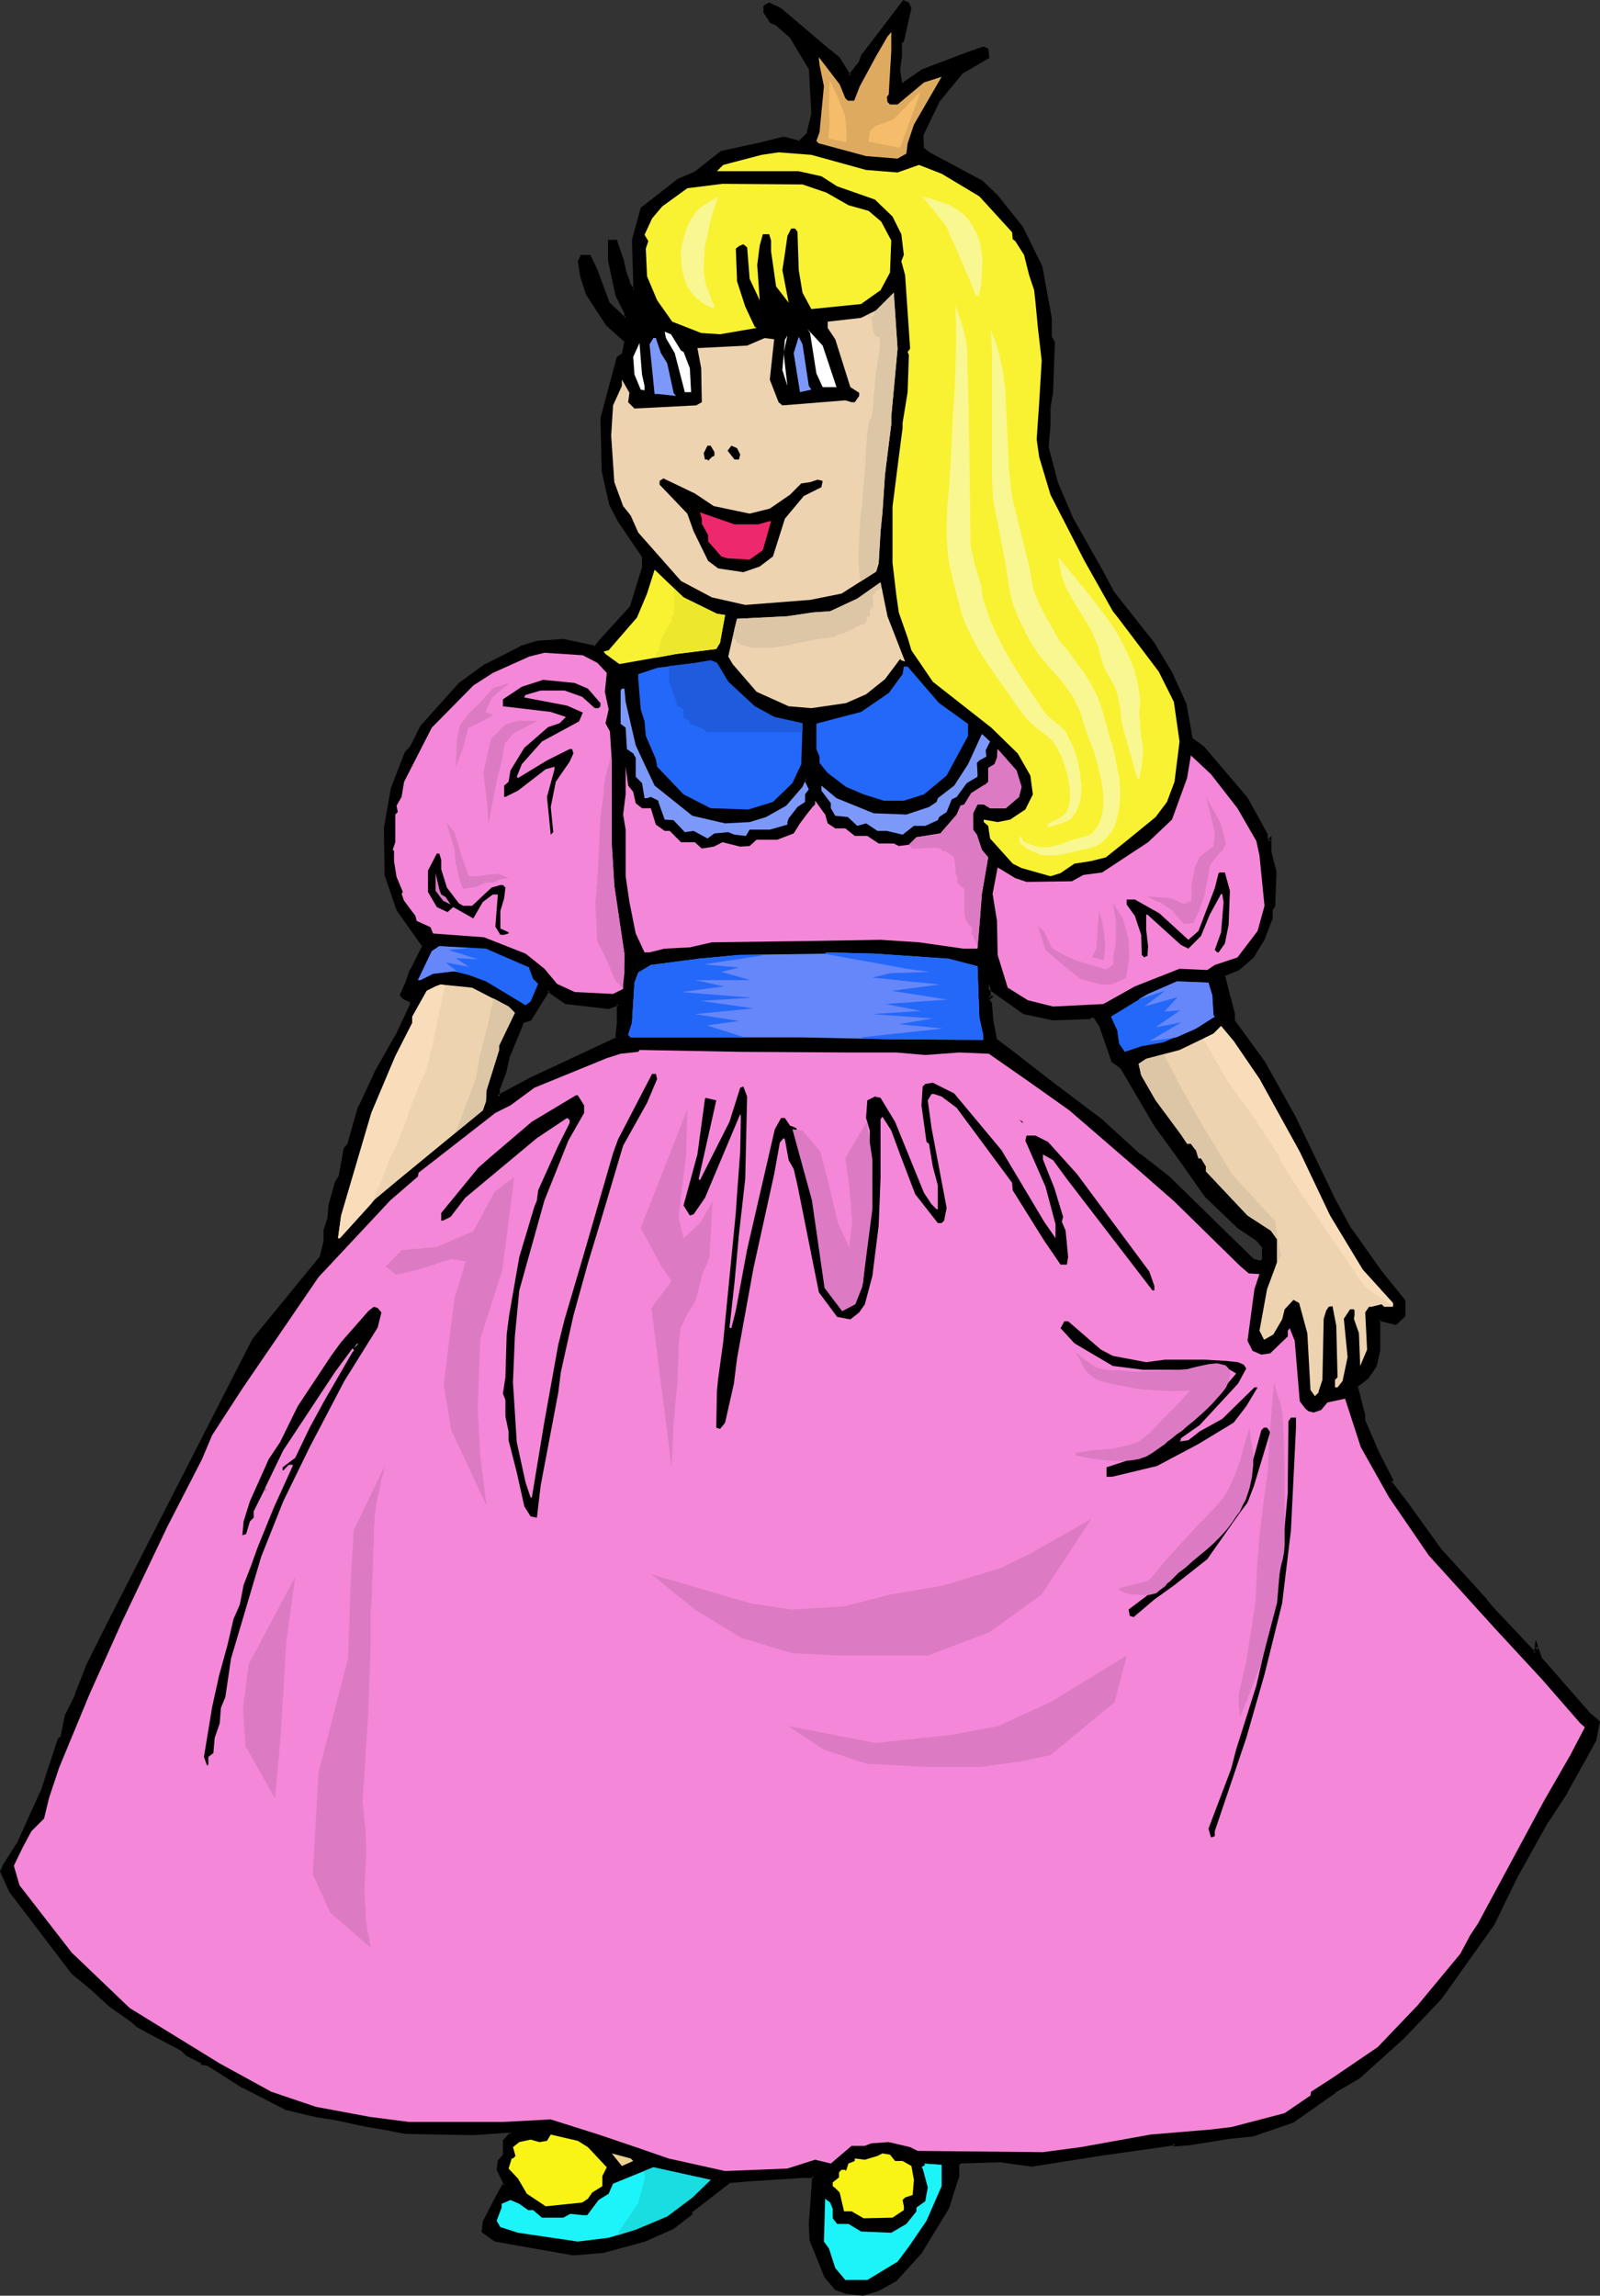 <?xml version="1.0" encoding="UTF-8" standalone="no"?>
<svg
   version="1.0"
   width="108.688mm"
   height="155.925mm"
   id="svg89"
   sodipodi:docname="Princess 15.wmf"
   xmlns:inkscape="http://www.inkscape.org/namespaces/inkscape"
   xmlns:sodipodi="http://sodipodi.sourceforge.net/DTD/sodipodi-0.dtd"
   xmlns="http://www.w3.org/2000/svg"
   xmlns:svg="http://www.w3.org/2000/svg">
  <rect width="100%" height="100%" fill="#333333" stroke="none"/>
  <sodipodi:namedview
     id="namedview89"
     pagecolor="#ffffff"
     bordercolor="#000000"
     borderopacity="0.25"
     inkscape:showpageshadow="2"
     inkscape:pageopacity="0.0"
     inkscape:pagecheckerboard="0"
     inkscape:deskcolor="#d1d1d1"
     inkscape:document-units="mm" />
  <defs
     id="defs1">
    <pattern
       id="WMFhbasepattern"
       patternUnits="userSpaceOnUse"
       width="6"
       height="6"
       x="0"
       y="0" />
  </defs>
  <path
     style="fill:#000000;fill-opacity:1;fill-rule:evenodd;stroke:none"
     d="m 262.924,260 -8.726,-6.14 v -1.131 h -0.323 v 3.393 h 0.323 l -0.485,0.646 0.485,0.97 0.323,4.04 0.97,5.171 3.878,3.07 9.696,7.272 13.898,10.665 9.696,8.564 7.272,5.817 16.16,15.836 5.818,5.494 1.939,0.323 0.646,-0.646 V 320.112 l -1.616,-1.939 -5.01,-3.232 -8.242,-8.08 -6.464,-9.049 -6.464,-8.888 -8.565,-14.866 -2.424,-1.616 -3.07,-9.211 -1.616,-2.262 h -0.97 l -0.323,0.323 -9.373,0.323 z M 233.674,2.101 l -1.939,8.403 -0.646,0.646 v 3.232 l -0.323,3.555 0.323,3.232 0.646,0.485 5.171,-3.555 11.958,-4.525 3.555,-1.131 0.808,0.323 0.485,1.939 -6.787,3.717 -5.818,7.11 -4.525,9.049 0.323,3.555 1.616,1.293 13.574,7.272 3.878,3.717 6.302,8.08 4.848,9.857 2.586,13.25 v 4.848 l 0.646,1.616 -0.323,12.766 -0.646,3.555 v 4.525 l -0.646,5.817 2.586,9.372 3.878,9.049 7.757,13.735 2.747,5.171 10.342,13.25 4.848,8.08 3.232,7.272 1.616,9.049 3.07,2.262 11.15,12.927 5.01,9.372 v 0.97 l 0.808,0.646 0.323,-0.323 v 3.232 l 1.293,5.171 -0.485,8.564 -0.646,0.97 v 2.262 l -1.778,4.848 -2.909,4.848 -3.717,3.232 -3.717,1.616 1.293,5.171 1.293,4.848 v 1.778 l 7.757,10.665 7.918,14.22 10.019,20.845 4.202,7.756 7.757,10.827 6.141,7.595 v 3.717 l -2.262,1.939 -3.555,-0.97 h -0.646 v 7.756 l -0.97,4.201 -2.101,2.909 -2.747,2.262 1.939,7.433 v 1.616 l 3.555,8.08 3.555,6.948 -0.485,0.485 4.686,5.979 8.242,11.635 11.635,12.766 1.939,2.424 10.666,11.15 h 0.323 l 0.162,-1.616 1.131,3.232 12.443,14.058 1.616,1.454 0.646,0.646 -0.97,4.525 -1.939,3.878 -5.494,9.534 -4.686,7.433 -8.08,14.543 -5.818,11.796 -13.574,19.068 -6.464,6.787 -3.232,3.555 -11.15,10.019 -6.141,3.555 -0.646,0.485 -10.181,7.11 -10.342,3.555 -6.141,0.646 -10.019,1.616 -3.878,0.323 v -0.323 l -19.23,2.909 -17.453,2.585 -7.918,-0.97 -10.342,0.323 -0.646,0.646 v 2.909 l -1.293,3.878 -1.293,4.201 -7.11,11.635 -6.464,6.948 -4.525,2.585 -3.717,0.97 -4.363,-0.323 -2.424,-0.97 -2.586,-3.07 -3.878,-9.534 -0.323,-4.04 0.646,-8.726 0.323,-2.585 v -0.97 h -3.232 l -12.605,0.97 -5.818,0.323 -9.858,7.756 v 0.646 l -4.848,3.393 -7.11,3.232 -10.504,2.909 -7.757,0.646 -20.038,-3.555 -3.232,-2.101 0.323,-2.424 2.909,-5.656 1.939,-3.555 h 0.323 l 0.323,-0.323 -1.939,-3.878 0.323,-2.262 1.293,-1.293 v -3.878 l 1.939,-1.939 -0.646,-0.646 -9.211,0.646 -17.453,-0.162 -4.848,-1.131 -5.818,-0.97 -7.434,-1.616 -4.202,-0.646 -8.242,-1.939 -10.989,-5.494 -9.05,-5.656 -1.616,-0.323 v -0.323 l -3.878,-2.101 -1.293,-1.131 -8.565,-4.525 -2.909,-1.616 -1.293,-1.293 -5.494,-3.878 -5.494,-4.848 -4.202,-3.555 -15.998,-20.845 -2.424,-5.171 0.808,-1.616 3.555,-5.171 5.979,-13.574 4.525,-13.412 0.646,-0.646 1.293,-5.494 2.586,-5.494 2.586,-7.11 5.494,-10.988 37.33,-73.039 17.453,-21.168 0.808,-3.878 v -2.909 l 0.97,-2.909 0.323,-3.555 1.616,-5.817 0.97,-1.616 1.293,-7.11 0.97,-1.293 2.909,-9.534 4.202,-9.049 5.494,-9.695 3.555,-7.595 v -0.646 l -1.939,-0.97 -0.646,-0.646 1.131,-2.747 1.454,-3.717 3.232,-6.14 -6.787,-9.372 -2.909,-8.888 -0.323,-11.958 1.939,-10.342 3.394,-8.888 1.454,-1.778 2.586,-5.009 9.858,-10.988 6.626,-4.848 9.05,-4.525 4.04,-1.293 6.787,-0.646 8.242,1.939 1.293,-1.616 8.08,-9.049 3.07,-10.019 v -2.747 l -6.302,-9.049 -2.101,-4.201 -1.939,-8.726 -0.323,-13.574 4.04,-15.513 1.293,-0.808 0.646,-3.232 -4.848,-4.525 -5.01,-7.756 -1.293,-4.525 -0.808,-3.878 0.808,-1.293 h 1.778 l 1.616,3.555 3.394,8.726 3.394,3.232 0.97,0.323 v -1.293 l -2.262,-4.525 -1.778,-9.049 v -4.848 h 1.616 l 1.454,4.848 0.646,2.909 0.97,2.909 1.293,1.939 h 0.323 v -2.262 l -0.323,-10.503 2.262,-8.08 9.373,-7.433 4.202,-1.616 6.787,-5.494 10.342,-2.262 5.656,-1.293 4.202,0.97 1.939,-1.939 1.293,-5.494 -0.646,-11.635 -4.848,-8.08 -3.878,-3.393 -1.293,-0.323 -1.616,-2.585 v -1.293 l 1.131,-0.646 2.747,1.293 11.958,10.019 3.232,2.585 2.424,4.201 0.485,0.323 2.424,-3.232 0.808,-1.939 10.504,-13.897 0.97,0.323 z m -77.407,256.607 -10.989,-1.293 -4.525,-3.232 -4.525,7.433 -1.939,0.485 -3.717,9.049 -1.131,4.201 -1.616,4.201 v 1.939 l 8.403,-4.525 22.139,-10.18 v -1.131 l 0.323,-2.747 v -5.171 z"
     id="path1" />
  <path
     style="fill:#000000;fill-opacity:1;fill-rule:evenodd;stroke:none"
     d="m 262.924,259.515 0.162,0.162 -8.565,-6.14 0.162,0.323 -0.162,-1.454 h -0.97 v 4.04 h 0.646 l -0.323,-0.646 -0.646,0.808 0.646,1.293 v -0.162 l 0.323,4.04 0.97,5.494 4.04,3.07 9.534,7.433 13.898,10.503 v -0.162 l 9.696,8.726 v 0 l 7.434,5.817 v 0 l 15.998,15.836 5.979,5.494 2.262,0.485 0.808,-0.97 v -3.555 l -1.616,-2.101 -5.01,-3.232 v 0 l -8.242,-8.08 v 0 l -6.464,-9.049 -6.464,-8.888 -8.726,-14.866 -2.262,-1.616 0.162,0.162 -3.232,-9.211 -1.778,-2.424 -1.293,-0.162 -0.485,0.485 0.323,-0.162 -9.373,0.323 v 0 l -7.434,-1.616 -0.162,0.808 7.595,1.616 9.373,-0.323 0.485,-0.323 h -0.162 0.97 l -0.323,-0.162 1.454,2.262 v -0.162 l 3.232,9.372 2.424,1.778 -0.162,-0.162 8.726,14.866 6.464,8.888 6.464,9.211 8.403,8.08 4.848,3.232 v 0 l 1.616,1.939 -0.162,-0.323 v 3.232 l 0.162,-0.323 -0.646,0.646 h 0.323 l -1.939,-0.485 0.162,0.162 -5.656,-5.494 -16.16,-15.836 v 0 l -7.434,-5.817 v 0.162 l -9.534,-8.726 -0.162,-0.162 -13.898,-10.503 -9.534,-7.433 -3.878,-2.909 0.162,0.323 -0.97,-5.171 -0.323,-4.201 -0.646,-1.131 -0.162,0.485 1.293,-1.293 h -1.293 l 0.485,0.485 v -3.393 l -0.485,0.485 h 0.323 l -0.323,-0.485 v 1.293 l 8.888,6.302 z"
     id="path2" />
  <path
     style="fill:#000000;fill-opacity:1;fill-rule:evenodd;stroke:none"
     d="m 233.351,2.262 -0.162,-0.323 -1.778,8.403 0.162,-0.162 -0.808,0.646 v 3.555 0 l -0.485,3.555 0.485,3.393 0.97,0.808 5.333,-3.717 v 0.162 l 11.797,-4.525 3.555,-1.293 h -0.162 l 0.97,0.323 -0.323,-0.323 0.323,1.939 0.323,-0.323 -6.949,3.878 -5.818,7.11 -4.525,9.211 0.323,3.717 1.616,1.454 h 0.162 l 13.574,7.433 -0.162,-0.162 3.878,3.555 v 0 l 6.464,8.08 h -0.162 l 4.848,9.857 v 0 l 2.424,13.089 v 0 4.848 l 0.808,1.778 v -0.162 l -0.485,12.766 v 0 l -0.646,3.555 v 4.525 0 l -0.485,5.979 2.424,9.372 h 0.162 l 3.878,9.049 7.757,13.735 2.747,5.171 v 0.162 l 10.342,13.089 4.848,8.08 v 0 l 3.232,7.433 v -0.162 l 1.616,9.211 3.232,2.262 v 0 l 10.989,12.927 v -0.162 l 5.01,9.372 v -0.162 1.131 l 1.131,0.97 0.646,-0.646 -0.808,-0.162 v 3.232 l 1.293,5.171 v 0 l -0.323,8.564 v -0.162 l -0.646,1.131 v 2.262 -0.162 l -1.939,4.848 h 0.162 l -2.909,4.848 v -0.162 l -3.555,3.232 v 0 l -4.04,1.616 1.293,5.494 1.293,5.009 v -0.162 1.939 l 7.918,10.827 v -0.162 l 7.918,14.22 10.019,20.845 4.202,7.756 v 0 l 7.757,10.988 v 0 l 6.141,7.433 -0.162,-0.162 v 3.717 l 0.162,-0.162 -2.262,1.939 0.485,-0.162 -3.717,-0.97 h -0.97 l -0.162,8.08 v 0 l -0.97,4.04 0.162,-0.162 -2.101,3.07 0.162,-0.162 -3.07,2.424 1.939,7.756 v -0.162 1.616 l 3.717,8.241 3.555,6.948 v -0.323 l -0.646,0.485 4.686,6.464 8.403,11.473 v 0.162 l 11.635,12.766 v 0 l 1.939,2.262 v 0 l 10.827,11.311 0.808,0.162 0.323,-2.101 -0.808,0.162 1.131,3.232 12.443,14.22 1.616,1.454 0.646,0.485 v -0.323 l -0.97,4.686 v -0.162 l -1.939,3.717 -5.494,9.695 v 0 l -4.686,7.433 v 0 l -8.08,14.543 -5.818,11.796 v 0 l -13.574,19.068 v -0.162 l -6.302,6.787 -3.232,3.555 -11.312,10.019 v -0.162 l -6.141,3.717 -0.485,0.646 v -0.162 l -10.342,7.11 h 0.162 l -10.342,3.555 h 0.162 l -6.141,0.646 -10.019,1.616 -3.878,0.323 0.485,0.323 v -0.808 l -19.877,2.909 -17.291,2.747 v 0 l -7.918,-1.131 v 0 l -10.504,0.323 -0.97,1.131 v 2.909 -0.162 l -1.293,3.878 -1.293,4.201 0.162,-0.162 -7.11,11.635 v 0 l -6.464,6.948 h 0.162 l -4.525,2.585 h 0.162 l -3.878,0.97 h 0.162 l -4.202,-0.485 v 0 l -2.586,-0.808 0.162,0.162 -2.586,-3.232 h 0.162 l -3.878,-9.372 v 0.162 l -0.162,-4.04 v 0 l 0.646,-8.726 0.162,-2.585 v 0 -1.293 h -3.555 v 0 l -12.605,0.808 v 0 l -5.818,0.485 -10.181,7.918 -0.162,0.808 0.162,-0.485 -4.686,3.555 v 0 l -7.11,3.232 v 0 l -10.504,2.909 v 0 l -7.595,0.646 v 0 l -20.038,-3.555 h 0.323 l -3.394,-2.262 0.323,0.485 0.323,-2.262 h -0.162 l 2.909,-5.656 1.939,-3.555 -0.323,0.162 h 0.485 l 0.646,-0.485 -2.101,-4.201 0.162,0.162 0.323,-2.262 -0.162,0.323 1.293,-1.454 0.162,-4.04 -0.162,0.323 2.262,-2.262 -1.131,-0.97 -9.373,0.646 -17.453,-0.323 v 0 l -4.848,-0.97 -5.818,-0.97 -7.272,-1.616 -4.363,-0.646 H 81.931 l -8.242,-1.939 v 0 l -10.989,-5.494 v 0 l -9.05,-5.817 -1.616,-0.323 0.323,0.485 v -0.485 l -4.202,-2.262 0.162,0.162 -1.293,-1.454 -8.726,-4.525 -2.909,-1.616 0.162,0.162 -1.454,-1.293 v 0 l -5.494,-3.878 v 0 l -5.333,-4.848 v 0 l -4.202,-3.555 v 0.162 L 3.07,485.258 v 0.162 L 0.808,480.249 v 0.323 l 0.646,-1.616 v 0 l 3.555,-5.171 v 0 L 10.989,460.212 h 0.162 l 4.525,-13.412 -5.333,13.25 v -0.162 l -6.141,13.574 v -0.162 L 0.808,478.633 0,480.41 l 2.424,5.333 15.998,21.007 4.363,3.555 v 0 l 5.333,4.848 v 0 l 5.494,3.878 v 0 l 1.454,1.293 2.909,1.616 8.565,4.525 -0.162,-0.162 1.454,1.454 3.878,1.939 -0.162,-0.323 v 0.646 l 1.939,0.323 h -0.162 l 8.888,5.656 h 0.162 l 10.989,5.656 8.242,1.939 h 0.162 l 4.202,0.646 7.434,1.616 5.656,0.97 5.01,0.97 17.453,0.323 9.211,-0.646 -0.323,-0.162 0.646,0.646 v -0.646 l -1.939,2.101 v 4.04 -0.323 l -1.293,1.454 -0.323,2.424 1.939,4.04 0.162,-0.485 -0.323,0.323 0.162,-0.162 h -0.485 l -2.101,3.878 -2.909,5.656 -0.323,2.747 3.394,2.424 20.2,3.555 7.757,-0.646 v 0 l 10.666,-2.909 v 0 l 7.272,-3.232 4.848,-3.717 v -0.808 l -0.162,0.323 10.019,-7.756 -0.323,0.162 5.818,-0.485 h 0.162 l 12.605,-0.808 h -0.162 3.232 l -0.485,-0.485 v 0.97 0 l -0.162,2.424 -0.646,8.726 v 0.162 l 0.162,4.201 3.878,9.534 2.747,3.232 2.747,0.97 4.363,0.485 3.878,-1.131 4.686,-2.585 6.464,-7.11 7.11,-11.635 1.293,-4.201 1.293,-3.878 v -3.07 l -0.162,0.323 0.646,-0.808 -0.162,0.162 10.342,-0.323 h -0.162 l 8.08,1.131 17.453,-2.747 19.392,-2.747 -0.485,-0.485 v 0.808 l 4.202,-0.323 10.019,-1.616 6.302,-0.646 10.342,-3.555 10.342,-7.272 0.646,-0.485 h -0.162 l 6.141,-3.555 11.312,-10.18 3.232,-3.393 6.464,-6.787 v 0 l 13.574,-19.068 v 0 l 5.818,-11.958 8.08,-14.543 v 0.162 l 4.848,-7.433 v -0.162 l 5.333,-9.534 2.101,-3.878 0.97,-4.848 -0.808,-0.808 -1.616,-1.293 -12.443,-14.22 v 0.162 l -1.616,-4.848 -0.485,3.393 0.485,-0.323 h -0.323 0.162 L 383.639,412.865 v 0 l -1.939,-2.262 v -0.162 l -11.635,-12.766 v 0 l -8.242,-11.473 -4.686,-6.14 v 0.485 l 0.646,-0.485 -3.717,-7.272 -3.555,-8.241 v 0.323 -1.616 l -1.939,-7.595 -0.162,0.485 2.909,-2.262 2.101,-3.07 0.97,-4.201 v -7.918 l -0.323,0.485 h 0.646 -0.162 l 3.878,0.97 2.424,-2.262 v -4.04 l -6.141,-7.595 v 0 l -7.757,-10.988 v 0.162 l -4.202,-7.756 -10.019,-20.845 -7.918,-14.22 v 0 l -7.757,-10.665 v 0.162 -1.939 l -1.293,-4.848 -1.293,-5.171 -0.162,0.485 3.878,-1.616 3.717,-3.232 2.909,-4.848 v -0.162 l 1.939,-5.009 v -2.262 l -0.162,0.323 0.808,-1.131 0.323,-8.888 -1.293,-5.171 v 0.162 -4.201 l -0.97,0.97 h 0.485 l -0.646,-0.646 0.162,0.323 v -1.131 l -5.171,-9.372 -11.15,-13.089 -3.07,-2.262 0.162,0.323 -1.616,-9.049 -3.394,-7.433 v -0.162 l -4.848,-8.08 -10.342,-13.089 v 0 l -2.747,-5.171 -7.757,-13.735 -3.878,-9.049 v 0 l -2.424,-9.211 v 0.162 l 0.485,-5.817 v -0.162 -4.525 0.162 l 0.646,-3.555 v -0.162 l 0.485,-12.927 -0.808,-1.616 v 0.162 -4.848 l -2.424,-13.25 -5.01,-10.18 -6.464,-8.08 v 0 l -3.878,-3.717 -13.574,-7.272 v 0 l -1.616,-1.293 0.162,0.323 -0.162,-3.555 v 0.162 l 4.363,-9.049 v 0.162 l 5.818,-7.11 -0.162,0.162 6.949,-4.04 -0.323,-2.424 -1.293,-0.485 -3.717,1.293 -11.958,4.525 -5.171,3.555 0.485,0.162 -0.808,-0.646 0.323,0.162 -0.485,-3.232 v 0.162 l 0.485,-3.555 v 0 -3.232 l -0.323,0.162 0.808,-0.646 1.939,-8.564 z"
     id="path3" />
  <path
     style="fill:#000000;fill-opacity:1;fill-rule:evenodd;stroke:none"
     d="m 15.675,446.799 -0.162,0.162 0.808,-0.808 1.131,-5.656 v 0.162 l 2.586,-5.494 v 0 l 2.747,-7.11 h -0.162 l 5.494,-10.988 37.33,-73.039 v 0.162 l 17.453,-21.33 0.97,-4.04 v -2.909 0 l 0.97,-2.909 0.323,-3.555 v 0.162 l 1.616,-5.817 v 0 l 0.97,-1.616 1.131,-7.11 v 0.162 l 1.131,-1.293 2.747,-9.695 v 0 l 4.202,-9.049 5.494,-9.695 3.555,-7.756 v -0.97 l -2.101,-0.97 h 0.162 l -0.646,-0.646 v 0.485 l 1.131,-2.747 h 0.162 l 1.293,-3.717 v 0 l 3.232,-6.302 -6.787,-9.534 v 0.162 l -2.909,-9.049 v 0.162 l -0.162,-11.958 v 0 l 1.778,-10.18 v 0 l 3.555,-8.888 h -0.162 l 1.454,-1.616 2.586,-5.171 h -0.162 l 10.019,-10.988 v 0.162 l 6.464,-4.848 v 0 l 9.05,-4.525 h -0.162 l 4.202,-1.293 h -0.162 l 6.787,-0.485 h -0.162 l 8.565,1.939 1.454,-1.939 v 0.162 l 8.08,-9.211 3.07,-10.019 v -3.07 l -6.302,-9.211 v 0.162 l -2.101,-4.363 v 0.162 l -1.939,-8.726 v 0.162 l -0.323,-13.574 v 0.162 l 4.202,-15.513 -0.162,0.323 1.293,-1.131 0.808,-3.555 -5.01,-4.686 v 0.162 l -5.01,-7.756 v 0 l -1.293,-4.525 V 70.939 l -0.646,-3.878 -0.162,0.323 0.808,-1.293 -0.323,0.162 h 1.778 l -0.323,-0.323 1.616,3.555 v 0 l 3.394,8.888 3.555,3.232 1.616,0.485 v -1.939 l -2.262,-4.525 v 0.162 l -1.939,-9.049 v 0 -4.848 l -0.323,0.485 h 1.616 l -0.485,-0.323 1.616,4.848 0.646,2.909 0.97,2.909 1.454,2.101 h 0.808 l 0.162,-2.585 -0.323,-10.503 v 0.162 l 2.262,-8.241 -0.162,0.323 9.373,-7.433 v 0 l 4.04,-1.616 6.787,-5.494 v 0.162 l 10.181,-2.262 5.818,-1.454 h -0.162 l 4.363,1.131 2.101,-2.262 1.454,-5.494 -0.646,-11.796 -5.01,-8.241 -4.04,-3.555 -1.293,-0.485 0.162,0.162 -1.616,-2.424 0.162,0.162 v -1.293 l -0.162,0.323 0.97,-0.646 h -0.323 l 2.747,1.293 h -0.162 l 11.958,10.019 v 0 l 3.232,2.585 -0.162,-0.162 2.586,4.201 0.808,0.646 2.747,-3.555 0.808,-1.939 v 0 l 10.504,-13.897 -0.485,0.162 0.97,0.485 -0.162,-0.162 0.646,1.131 0.646,-0.162 -0.646,-1.454 L 231.897,0 l -10.827,14.22 -0.646,1.939 V 15.998 l -2.586,3.232 h 0.646 l -0.323,-0.323 v 0 l -2.586,-4.201 -3.232,-2.585 v 0 L 200.546,2.101 197.476,0.646 196.021,1.454 v 1.778 l 1.778,2.747 1.293,0.485 -0.162,-0.162 3.878,3.393 v 0 l 4.848,8.08 V 17.452 l 0.646,11.635 v 0 l -1.293,5.494 v -0.323 l -1.939,1.939 h 0.485 l -4.363,-1.131 -5.818,1.454 -10.342,2.262 -6.949,5.494 0.162,-0.162 -4.202,1.778 -9.534,7.433 -2.262,8.241 0.323,10.665 v 2.262 l 0.323,-0.323 h -0.323 l 0.323,0.162 -1.293,-1.939 h 0.162 l -0.97,-2.747 -0.646,-2.909 -1.778,-5.171 h -2.262 v 5.333 l 1.939,9.049 2.262,4.525 v -0.162 1.293 l 0.485,-0.323 -0.97,-0.323 h 0.162 l -3.394,-3.232 v 0.162 l -3.232,-8.726 v 0 l -1.778,-3.717 h -2.424 l -0.808,1.616 0.646,4.04 v 0 l 1.454,4.525 5.171,7.918 4.848,4.363 -0.162,-0.323 -0.646,3.232 0.162,-0.162 -1.454,0.97 -4.202,15.674 0.323,13.735 1.939,8.564 2.262,4.363 v 0 l 6.141,9.049 v -0.162 2.747 0 l -3.07,10.019 0.162,-0.162 -8.08,8.888 v 0 l -1.293,1.616 0.485,-0.162 -8.403,-1.778 -6.787,0.485 -4.202,1.293 -0.162,0.162 -8.888,4.525 h -0.162 l -6.626,4.848 -9.858,10.988 -2.586,5.171 v 0 l -1.454,1.616 -3.555,9.211 -1.778,10.18 0.162,12.119 3.07,9.049 6.626,9.372 v -0.323 l -3.07,6.14 h -0.162 l -1.293,3.878 v -0.162 l -1.293,2.909 0.808,0.97 2.101,0.97 -0.323,-0.323 v 0.646 l 0.162,-0.162 -3.555,7.595 -5.494,9.695 -4.202,9.049 h -0.162 l -2.747,9.695 0.162,-0.162 -1.131,1.293 -1.293,7.272 v -0.162 l -0.97,1.616 -1.616,5.817 -0.323,3.717 v -0.162 l -0.97,2.909 v 3.07 -0.162 l -0.97,3.878 0.162,-0.162 -17.453,21.33 -37.33,73.039 -5.494,10.988 v 0.162 l -2.747,6.948 h 0.162 l -2.747,5.494 -1.131,5.656 0.162,-0.323 -0.808,0.646 -4.525,13.735 z"
     id="path4" />
  <path
     style="fill:#000000;fill-opacity:1;fill-rule:evenodd;stroke:none"
     d="m 156.106,258.223 h 0.162 l -10.989,-1.293 h 0.162 l -4.848,-3.393 -4.686,7.756 0.162,-0.162 -2.101,0.646 -3.878,9.211 v 0 l -0.97,4.363 v -0.162 l -1.616,4.363 v 2.585 l 8.888,-4.848 22.462,-10.342 v -1.293 0.162 l 0.323,-2.909 v -5.817 l -3.07,1.131 0.162,0.808 2.586,-0.97 -0.485,-0.323 v 5.171 -0.162 l -0.323,2.909 v 0 1.131 l 0.162,-0.485 -22.139,10.342 -8.403,4.525 0.646,0.323 v -1.939 0.162 l 1.616,-4.201 v 0 l 0.97,-4.201 v 0 l 3.717,-9.049 -0.162,0.323 1.939,-0.646 4.686,-7.595 -0.646,0.162 4.686,3.232 11.15,1.293 z"
     id="path5" />
  <path
     style="fill:#ddaa60;fill-opacity:1;fill-rule:evenodd;stroke:none"
     d="m 228.18,24.239 -0.485,0.646 0.162,1.293 0.646,0.646 h 1.939 l 6.787,-5.656 4.525,-1.454 -7.11,12.281 -1.616,4.848 -0.323,2.585 -2.262,1.293 -8.08,-0.646 -11.958,-3.232 h -0.162 l -0.646,-0.646 0.808,-2.262 1.131,-11.796 -1.131,-5.494 -0.162,-1.454 v -0.485 l 5.333,6.948 1.454,3.555 0.646,0.646 h 1.616 l 1.454,-3.717 4.202,-7.756 2.909,-5.009 0.97,-1.131 v 4.848 z"
     id="path6" />
  <path
     style="fill:#f9f233;fill-opacity:1;fill-rule:evenodd;stroke:none"
     d="m 222.362,43.63 8.08,0.646 5.494,-1.939 5.818,2.262 9.696,5.817 8.403,9.211 0.162,1.778 0.646,0.485 2.262,3.555 1.293,5.171 1.293,3.878 0.323,2.909 0.646,6.787 0.97,8.403 -0.646,10.827 -0.646,9.372 0.646,4.525 2.909,9.695 8.726,16.967 7.272,12.927 1.293,1.616 10.504,13.897 3.878,7.756 1.454,10.18 -1.293,10.342 -1.939,5.171 -2.909,3.878 -7.918,6.464 -4.848,3.878 -3.878,0.97 -4.202,0.646 -3.555,2.424 -2.586,0.808 -7.434,-2.101 -2.262,-1.131 -5.818,-6.464 -0.485,-3.232 -1.131,-0.97 v -0.646 l 3.555,0.646 3.232,-0.646 3.878,-2.585 1.939,-3.878 -0.646,-4.848 -3.232,-5.656 -6.787,-6.625 -15.029,-11.796 -5.494,-8.08 -0.97,-3.232 -2.262,-6.464 -0.646,-4.525 -0.97,-8.241 v -14.382 l 1.616,-12.766 0.97,-7.433 v -1.293 l 1.293,-7.918 0.323,-9.534 -0.323,-0.808 0.646,-0.808 -1.293,-18.906 -0.97,-3.555 0.646,-1.616 -0.646,-5.333 -2.262,-4.525 -4.525,-4.363 -9.696,-3.393 -4.04,-2.585 -5.818,-1.293 h -21.008 l 1.616,-1.616 9.858,-2.585 4.363,-0.646 8.403,0.646 z"
     id="path7" />
  <path
     style="fill:#f9f233;fill-opacity:1;fill-rule:evenodd;stroke:none"
     d="m 212.181,49.447 5.656,3.232 5.171,1.454 3.232,2.747 2.586,4.848 -0.323,8.241 -2.424,4.525 -5.01,3.555 -12.766,1.293 -2.262,-4.201 -0.97,-5.817 -0.323,-9.857 -0.646,-0.808 h -0.97 l -0.97,1.939 -0.646,4.525 -0.646,4.201 1.616,8.403 -3.232,-4.201 -1.293,-9.049 v -2.747 l -0.485,-1.616 h -1.616 l -0.808,2.909 -0.646,5.009 0.646,9.049 -2.586,-5.494 -0.646,-8.08 -0.97,-0.808 -1.131,0.485 -0.808,0.646 0.323,8.403 2.101,6.464 2.424,5.171 0.485,0.323 -9.373,1.616 -4.848,-0.323 -7.434,-2.909 -3.878,-5.494 -2.586,-6.14 -0.323,-7.11 0.646,-1.939 -0.97,-1.616 1.939,-4.201 2.586,-3.07 6.464,-4.686 9.05,-1.131 20.523,0.162 z"
     id="path8" />
  <path
     style="fill:#edd3af;fill-opacity:1;fill-rule:evenodd;stroke:none"
     d="m 228.826,106.973 v 1.939 l -1.616,12.927 -0.646,9.695 -0.485,4.848 -0.485,8.241 -0.646,2.101 -8.888,5.656 -8.08,1.616 -16.645,1.293 -8.565,-1.939 -7.918,-4.201 -10.989,-12.443 -1.939,-4.363 -1.939,-2.424 -2.262,-6.14 -0.808,-11.958 0.485,-7.756 2.262,-5.009 v -1.616 l 1.939,3.393 -0.323,2.424 1.616,1.616 15.837,-0.808 1.454,-0.808 -0.162,-8.726 -0.97,-5.171 12.766,-0.646 4.525,-1.939 2.424,0.323 -1.131,10.342 2.262,5.817 0.97,0.808 16.16,-1.293 1.616,0.485 h 0.808 l 1.131,-1.616 v -0.808 l -2.262,-1.454 -3.878,-12.281 -1.939,-2.909 v -1.616 l 8.565,-0.97 3.878,-1.939 4.525,-4.525 0.97,14.382 z"
     id="path9" />
  <path
     style="fill:#ffffff;fill-opacity:1;fill-rule:evenodd;stroke:none"
     d="m 214.767,99.379 h -3.555 l -1.616,-3.555 -1.616,-10.342 -0.646,-0.97 3.878,4.201 z"
     id="path10" />
  <path
     style="fill:#ffffff;fill-opacity:1;fill-rule:evenodd;stroke:none"
     d="m 174.852,90.006 0.646,0.323 1.616,4.201 0.323,6.14 h -1.616 l -2.586,-10.019 -2.262,-3.878 -0.323,-1.616 1.616,0.646 z"
     id="path11" />
  <path
     style="fill:#ffffff;fill-opacity:1;fill-rule:evenodd;stroke:none"
     d="m 202.162,99.055 -1.293,-4.04 0.646,-7.756 0.646,-1.131 -0.97,4.525 z"
     id="path12" />
  <path
     style="fill:#7c99f9;fill-opacity:1;fill-rule:evenodd;stroke:none"
     d="m 207.656,99.055 0.646,0.97 -2.909,0.646 -1.616,-10.019 1.293,-4.201 0.97,1.939 z"
     id="path13" />
  <path
     style="fill:#7c99f9;fill-opacity:1;fill-rule:evenodd;stroke:none"
     d="m 169.68,90.653 1.616,2.585 1.616,7.433 v 0.162 l 0.646,0.808 -4.525,-0.485 h -0.97 l -1.293,-12.766 0.97,-1.616 h 0.646 z"
     id="path14" />
  <path
     style="fill:#ffffff;fill-opacity:1;fill-rule:evenodd;stroke:none"
     d="m 165.479,99.055 v 1.131 l -0.97,-0.162 -1.616,-3.878 -0.323,-4.525 1.616,-3.555 0.646,8.08 z"
     id="path15" />
  <path
     style="fill:#000000;fill-opacity:1;fill-rule:evenodd;stroke:none"
     d="m 183.416,116.022 v 0.97 l -0.646,0.323 -0.97,0.97 -0.162,-0.323 h -0.646 l -0.323,-1.616 0.97,-1.939 h 0.808 z"
     id="path16" />
  <path
     style="fill:#000000;fill-opacity:1;fill-rule:evenodd;stroke:none"
     d="m 190.042,116.669 -0.323,1.293 h -1.131 l -1.778,-2.262 0.97,-1.293 1.454,0.646 z"
     id="path17" />
  <path
     style="fill:#000000;fill-opacity:1;fill-rule:evenodd;stroke:none"
     d="m 183.255,129.919 9.211,1.939 5.171,-1.293 5.171,-3.555 2.909,-2.909 2.262,-0.323 1.939,-0.646 1.293,0.323 -0.323,1.616 -4.525,2.262 -4.848,5.817 -3.07,9.695 -3.394,2.585 -4.202,1.454 -6.464,-0.97 -2.586,-1.939 -3.717,-7.595 -1.616,-4.525 -7.11,-7.433 v -0.97 l 0.97,-0.646 8.08,3.878 z"
     id="path18" />
  <path
     style="fill:#ed286d;fill-opacity:1;fill-rule:evenodd;stroke:none"
     d="m 194.728,134.605 2.747,-0.808 h 0.485 l -2.101,7.433 -3.394,2.424 -5.656,-0.323 -1.616,-0.485 -3.394,-3.878 v -1.616 l -1.616,-2.909 v -1.293 l -0.485,-1.616 8.888,3.07 z"
     id="path19" />
  <path
     style="fill:#f9f233;fill-opacity:1;fill-rule:evenodd;stroke:none"
     d="m 184.063,157.551 2.101,0.323 -1.293,7.11 -0.97,1.616 -10.342,1.293 -14.544,2.585 -3.555,-2.585 -0.485,-0.646 1.293,-0.323 7.272,-8.403 2.586,-6.14 1.939,-6.14 7.434,7.11 z"
     id="path20" />
  <path
     style="fill:#edd3af;fill-opacity:1;fill-rule:evenodd;stroke:none"
     d="m 232.381,169.832 -0.97,-0.323 -0.323,-0.323 -3.878,5.171 -4.848,3.878 -5.171,2.262 -8.888,1.293 -5.818,-0.485 -8.242,-3.717 -6.141,-7.11 -1.131,-1.939 1.616,-7.11 0.646,-2.585 12.928,-0.646 6.464,-0.97 4.525,-0.323 6.949,-3.232 5.979,-4.201 1.778,8.726 z"
     id="path21" />
  <path
     style="fill:#f487d8;fill-opacity:1;fill-rule:evenodd;stroke:none"
     d="m 153.359,170.155 2.424,2.585 -0.485,4.848 0.97,4.525 -0.808,3.555 1.131,2.101 0.485,7.756 v 21.33 l 0.646,10.503 2.586,17.452 v 4.848 l -0.323,3.07 v 1.131 l -2.586,1.293 -9.858,-0.485 -4.525,-2.101 -3.232,-3.878 -4.848,-3.878 -10.666,-4.201 -13.09,-0.97 -0.646,-1.616 -3.555,-1.616 -0.323,-1.293 -2.909,-3.878 -0.646,-1.778 0.323,-0.485 -1.616,-3.878 -0.646,-4.04 v -2.585 l -0.323,-0.323 0.646,-1.939 v -7.11 l 0.646,-0.646 -0.323,-1.616 1.293,-2.262 0.646,-3.878 7.11,-13.897 10.666,-10.827 5.01,-3.232 9.373,-4.201 3.878,-0.97 9.858,0.646 z"
     id="path22" />
  <path
     style="fill:#2368f9;fill-opacity:1;fill-rule:evenodd;stroke:none"
     d="m 186.972,175.003 6.787,6.302 5.01,2.747 7.272,1.616 -0.323,10.503 -2.262,4.848 -5.01,4.848 -6.302,1.939 -9.696,-0.323 -6.949,-3.555 -6.787,-7.11 -0.323,-1.939 -2.586,-5.979 -0.323,-3.717 -0.97,-3.07 -0.646,-7.756 v -1.293 l 4.848,-1.616 10.019,-1.293 3.717,-0.646 1.616,0.646 z"
     id="path23" />
  <path
     style="fill:#2368f9;fill-opacity:1;fill-rule:evenodd;stroke:none"
     d="m 241.108,180.497 7.434,5.332 v 3.07 l -5.494,10.18 -5.818,4.848 -5.171,1.616 h -5.171 l -5.171,-1.616 -4.525,-1.939 -4.686,-3.555 -2.101,-2.585 v -1.616 l -0.808,-1.939 v -6.464 l 0.323,-0.162 11.15,-2.909 7.11,-4.848 3.555,-4.848 0.323,-1.939 h 0.97 z"
     id="path24" />
  <path
     style="fill:#000000;fill-opacity:1;fill-rule:evenodd;stroke:none"
     d="m 150.935,176.781 3.232,3.717 v 0.808 l -0.485,0.485 h -0.97 l -3.232,-2.909 -4.525,-1.616 h -6.141 l -3.878,1.131 -0.323,0.485 v 0.162 l 10.989,2.101 4.04,1.778 -0.97,2.262 -9.534,5.171 -5.171,5.817 -1.293,3.232 0.323,0.323 7.434,-4.525 5.818,-2.909 h 0.646 l 0.323,1.131 -0.97,2.101 -3.555,5.171 -1.293,6.464 0.646,6.464 -0.646,0.646 -0.97,-9.695 1.939,-7.11 v -0.646 l -2.262,0.646 -7.11,5.494 -3.232,1.616 h -0.323 v -2.909 l 1.131,-0.97 0.485,-2.909 3.555,-5.817 6.141,-5.332 2.909,-0.97 1.616,-1.616 -3.878,-1.293 -12.282,-1.454 v -1.778 l 4.848,-3.232 5.494,-1.778 8.08,0.808 z"
     id="path25" />
  <path
     style="fill:#7c99f9;fill-opacity:1;fill-rule:evenodd;stroke:none"
     d="m 160.631,180.174 2.586,11.15 2.262,4.848 2.586,5.494 9.696,7.756 8.403,1.939 6.302,-0.323 4.202,-1.293 5.171,-2.909 4.202,-4.848 1.293,-2.909 -0.646,1.616 0.97,1.939 -0.97,1.293 v 1.939 l -1.939,1.293 -2.262,2.909 -0.323,0.97 v 0.646 l -4.525,1.293 h -5.171 l -0.97,1.616 -2.909,-0.323 -1.616,-0.646 -3.555,0.323 -1.778,1.293 -3.555,-1.939 -2.262,0.323 -2.909,-3.07 -2.262,-0.162 -1.616,-4.525 v -0.323 l -1.939,-0.97 -0.97,0.323 h -0.646 l -0.646,-3.878 -1.616,-1.616 v -4.848 l -0.646,-1.131 -1.616,-1.131 -0.323,-5.494 -1.293,-0.97 v -8.564 l 0.323,-0.485 h 0.646 z"
     id="path26" />
  <path
     style="fill:#7c99f9;fill-opacity:1;fill-rule:evenodd;stroke:none"
     d="m 253.066,192.617 0.162,1.616 -1.778,0.97 -0.646,0.646 0.162,2.585 v 0.97 l -2.747,1.616 -2.586,3.555 -1.293,0.646 -1.293,3.232 -1.939,1.293 -0.323,0.808 -3.232,1.454 h -2.909 l -2.909,2.262 -4.04,-0.97 h -2.424 l -2.909,-1.939 -2.262,0.646 -2.424,-2.262 -3.232,-0.323 -1.131,-1.939 v -1.293 l -2.424,-3.232 v -1.293 l 3.878,3.232 9.534,3.878 8.403,0.323 5.818,-1.939 1.939,-1.293 0.323,-0.97 4.202,-3.232 3.555,-5.494 3.555,-7.756 2.101,1.939 z"
     id="path27" />
  <path
     style="fill:#f487d8;fill-opacity:1;fill-rule:evenodd;stroke:none"
     d="m 262.277,201.989 -0.646,2.585 -3.394,2.909 h -4.04 l -1.616,-0.97 h -1.616 l -1.131,2.262 v 4.201 l 0.97,1.293 1.293,3.878 1.616,1.939 -1.616,9.372 -0.485,6.302 -0.646,7.756 h -3.717 l -11.312,-1.616 -9.858,-0.646 -19.069,0.323 -24.24,0.323 -5.656,1.293 -6.464,0.323 -3.878,0.97 h -1.293 l -2.262,-4.848 -1.616,-8.08 -0.97,-6.625 v -11.958 l -0.646,-3.878 0.646,-5.171 v -7.11 l 0.646,4.848 1.293,1.616 0.646,2.909 1.616,1.293 h 2.262 l 1.293,4.201 2.262,1.616 h 1.293 l 2.909,2.909 h 3.555 l 1.778,1.616 3.07,-0.485 2.262,-1.131 4.525,1.131 2.424,-0.162 1.778,-1.616 h 5.333 l 4.202,-1.616 1.616,-2.585 1.939,-2.585 1.293,-1.616 0.646,-0.646 v -0.97 l 2.586,3.555 0.646,2.262 1.939,1.293 h 2.586 l 2.424,1.939 h 3.232 l 2.909,1.939 h 3.878 l 1.293,0.646 2.586,-0.323 1.939,-1.939 6.141,-0.97 4.202,-4.848 0.97,-2.262 0.97,-0.323 1.778,-2.909 3.07,-1.939 0.646,-0.323 0.646,-0.646 v -3.555 l 1.616,-0.97 0.646,-1.616 0.162,-2.262 4.848,5.494 z"
     id="path28" />
  <path
     style="fill:#f487d8;fill-opacity:1;fill-rule:evenodd;stroke:none"
     d="m 317.706,207.483 4.848,8.403 0.808,3.717 1.293,12.927 -1.778,6.464 -5.171,6.787 -5.818,1.939 -1.939,1.293 -7.11,-0.323 -11.474,4.525 -8.08,4.525 -12.928,0.646 -6.464,-1.616 -5.171,-3.232 -2.586,-8.403 -0.162,-8.726 -1.131,-6.948 1.293,-6.787 4.525,2.747 2.909,0.97 11.635,-0.162 2.909,-1.616 4.848,-0.646 11.797,-7.756 6.141,-5.817 3.878,-10.665 0.97,-5.817 5.171,4.848 z"
     id="path29" />
  <path
     style="fill:#000000;fill-opacity:1;fill-rule:evenodd;stroke:none"
     d="m 113.282,220.733 v 2.424 l 1.454,4.686 3.07,4.04 1.131,0.646 h 2.262 l 5.01,-4.686 2.262,-0.646 h 0.646 l 0.646,0.646 -0.323,2.747 -0.97,3.232 v 4.525 l 2.101,0.97 v 0.323 l -1.131,0.323 h -0.97 l -1.293,-2.101 0.646,-8.241 h -1.293 l -2.586,1.939 -2.424,4.201 -5.171,-2.909 -1.454,1.293 -2.747,-1.293 -2.262,-3.878 v -5.494 l 2.262,-4.363 h 0.646 z"
     id="path30" />
  <path
     style="fill:#000000;fill-opacity:1;fill-rule:evenodd;stroke:none"
     d="m 315.767,228.651 -0.323,8.726 -0.97,4.848 -1.616,2.262 h -0.323 l -0.646,-0.646 1.616,-4.525 0.646,-7.756 -0.323,-1.939 -0.323,-0.162 -2.909,5.333 -2.262,5.494 -3.232,3.232 -1.939,-0.97 -8.565,-7.756 h -0.323 v 3.878 l 0.485,4.201 -0.162,2.585 h -0.323 l -0.485,0.323 -0.646,-0.646 -0.162,-5.171 -1.616,-4.848 -2.101,-2.909 v -1.293 h 2.101 l 6.302,3.555 7.434,6.787 2.586,-2.262 4.202,-10.988 0.97,-3.878 0.323,-0.162 h 1.293 z"
     id="path31" />
  <path
     style="fill:#dd7ac4;fill-opacity:1;fill-rule:evenodd;stroke:none"
     d="m 113.282,229.621 1.131,0.646 1.293,1.939 -1.939,-0.97 -1.939,-2.585 v -4.525 l 0.97,4.201 z"
     id="path32" />
  <path
     style="fill:#2368f9;fill-opacity:1;fill-rule:evenodd;stroke:none"
     d="m 135.906,248.366 v 0.323 l 0.97,2.585 1.293,1.293 -1.939,4.525 -1.293,0.97 -10.181,-6.14 -4.363,-1.616 -3.878,-0.97 -5.333,0.646 -3.232,1.616 h -0.646 l 3.555,-7.433 1.939,-1.293 11.958,0.646 z"
     id="path33" />
  <path
     style="fill:#6687f9;fill-opacity:1;fill-rule:evenodd;stroke:none"
     d="m 243.532,246.103 7.434,1.939 0.485,13.25 0.97,4.363 v 1.293 l -23.917,-0.162 -23.109,-0.485 h -43.471 l -0.646,-0.646 0.97,-3.07 0.646,-10.342 0.97,-2.585 3.232,-1.939 12.282,-1.616 10.342,-0.97 22.139,-0.323 0.323,-0.323 12.443,0.323 z"
     id="path34" />
  <path
     style="fill:#2368f9;fill-opacity:1;fill-rule:evenodd;stroke:none"
     d="m 311.242,255.476 0.323,5.171 0.323,0.323 -4.848,3.07 -8.403,3.555 -5.494,0.97 -4.363,1.454 -1.454,-2.101 -0.485,-3.393 -1.616,-3.555 9.534,-5.817 7.434,-3.232 8.08,0.323 z"
     id="path35" />
  <path
     style="fill:#edd3af;fill-opacity:1;fill-rule:evenodd;stroke:none"
     d="m 130.573,258.384 1.616,1.616 -4.04,8.403 v 1.131 l -3.232,10.342 -0.162,2.909 -0.808,2.262 -21.816,17.937 -5.818,4.848 -9.05,10.019 h -0.485 l 0.808,-5.817 7.757,-26.339 6.141,-14.543 4.363,-8.564 v -1.616 l 3.717,-6.625 2.262,-1.131 1.293,-0.485 8.08,0.808 z"
     id="path36" />
  <path
     style="fill:#edd3af;fill-opacity:1;fill-rule:evenodd;stroke:none"
     d="m 323.362,276.967 10.342,18.745 7.757,16.321 8.403,13.897 7.757,8.564 v 0.97 h -2.262 l -0.646,-0.646 -2.586,0.646 h -0.646 l -0.97,1.454 0.485,9.534 -1.778,4.201 -0.323,-8.403 -1.293,-3.717 0.162,-0.97 v -1.131 l -0.162,-0.323 h -0.97 l -1.616,2.424 0.97,9.857 -1.293,6.14 -1.293,1.616 h -0.646 v -1.939 l 0.646,-0.646 -0.323,-13.25 -0.97,-5.009 -0.97,0.162 -0.646,0.97 -0.646,2.101 -0.323,15.674 -0.97,2.909 v 0.323 l -0.97,0.97 -1.131,-1.616 -0.808,-14.543 -2.101,-7.756 -1.454,-0.808 -2.262,2.424 -0.646,2.585 -2.262,3.878 -2.262,1.293 h -0.162 l -1.131,-2.262 1.939,-10.665 2.586,-6.948 v -5.817 l -1.616,-2.262 -5.979,-3.878 -10.666,-11.311 v -1.293 l -1.293,-2.101 h -0.646 l -0.646,-2.101 -0.323,-0.323 -0.97,-1.293 h -0.97 l -1.616,-2.424 -6.464,-8.726 -3.717,-6.464 -0.646,-2.909 1.939,-1.293 8.565,-2.262 8.726,-4.201 1.939,-1.939 3.232,3.878 z"
     id="path37" />
  <path
     style="fill:#f487d8;fill-opacity:1;fill-rule:evenodd;stroke:none"
     d="m 217.837,270.18 h 12.282 l 7.434,0.646 8.726,-0.646 7.595,0.323 10.666,7.433 10.019,7.11 17.776,15.351 9.211,8.08 16.806,16.482 2.262,1.939 2.747,0.162 -1.293,3.878 -1.778,13.25 1.293,2.585 2.262,0.97 2.262,-0.323 4.525,-4.363 v -1.454 l 0.485,-0.646 1.293,3.232 1.293,15.513 1.454,1.939 0.808,0.646 1.293,0.323 1.939,-0.646 1.616,-1.939 4.525,-0.97 4.04,12.443 7.272,12.927 10.181,14.866 17.13,18.906 11.958,12.927 9.858,11.311 1.131,0.97 -3.717,7.11 -6.787,11.796 -16.968,31.51 -1.939,2.909 -2.586,4.848 -10.989,13.25 -10.181,10.665 -11.635,7.918 -5.494,3.555 -0.162,0.97 -6.626,4.525 -13.574,3.555 -5.333,0.646 -15.514,1.293 -17.938,3.232 -9.696,1.293 -32.158,-0.323 -1.939,-0.97 -5.494,-1.293 -4.525,0.323 -1.616,0.646 h -3.394 l -5.333,4.525 -4.04,-0.97 -7.11,2.262 -15.998,0.646 -14.544,-3.232 -7.434,-2.585 -10.504,-3.555 -12.282,-3.878 -12.282,0.646 H 105.04 L 95.021,543.431 81.123,540.845 69.65,536.967 56.399,529.696 33.29,515.476 18.422,501.256 5.01,483.965 l -1.454,-5.009 2.262,-4.686 2.262,-4.201 3.232,-3.232 1.293,-5.333 2.586,-7.756 7.757,-18.745 8.403,-18.745 11.635,-24.4 8.888,-17.29 2.586,-6.14 7.757,-11.958 19.554,-28.602 18.422,-19.714 7.11,-6.14 0.162,-0.97 19.715,-15.351 3.878,-1.939 6.141,-4.525 18.584,-7.595 3.555,-1.131 4.525,-0.485 0.323,-0.485 26.018,0.485 z"
     id="path38" />
  <path
     style="fill:#000000;fill-opacity:1;fill-rule:evenodd;stroke:none"
     d="m 168.711,276.967 -2.586,6.14 -6.141,10.988 -5.333,17.937 -3.717,12.281 -3.717,13.412 -3.232,14.543 -0.646,5.171 -4.525,23.915 -0.97,8.241 -1.616,-0.323 -1.616,-2.585 -1.939,-8.726 -2.101,-8.241 v -2.262 l -0.808,-3.878 v -4.201 l -0.646,-1.616 0.646,-4.201 0.323,-10.988 0.646,-5.009 2.586,-14.866 3.878,-12.927 0.646,-1.616 0.323,-2.585 5.171,-11.473 2.909,-5.817 v -0.808 l -0.646,-0.485 -7.757,5.171 -18.422,15.351 -3.717,4.848 -1.939,0.97 h -0.485 v -1.939 l 9.534,-11.635 2.747,-2.424 10.989,-9.372 11.312,-6.787 h 0.485 l 1.616,2.585 v 1.939 l -4.04,7.11 -6.141,15.351 -6.464,23.108 -1.131,11.796 -0.485,11.796 0.97,15.351 2.262,10.342 1.293,3.878 h 0.323 l 3.232,-19.553 3.555,-19.714 1.616,-6.464 5.01,-16.967 7.434,-25.693 1.293,-3.555 8.726,-16.805 h 0.97 z"
     id="path39" />
  <path
     style="fill:#000000;fill-opacity:1;fill-rule:evenodd;stroke:none"
     d="m 257.106,295.227 10.989,18.421 2.909,4.201 v -3.555 l -2.586,-9.695 -5.171,-11.796 0.323,-1.293 h 2.262 l 3.232,1.616 7.434,8.241 18.584,25.047 1.293,3.717 v 1.131 h -0.485 l -21.978,-28.602 -3.555,-4.848 -2.586,-1.454 v 1.293 l 2.909,7.272 2.262,7.433 -0.323,1.293 0.97,2.262 0.646,6.787 -0.323,1.939 h -1.616 l -4.202,-6.14 -8.08,-12.927 -0.162,-1.939 -14.221,-19.229 -3.878,-2.909 -1.939,-0.646 h -0.646 l -0.97,1.616 0.97,7.11 3.878,20.522 -0.646,3.232 -0.646,0.646 h -0.97 l -5.818,-7.433 -3.878,-10.18 -2.262,-6.14 -2.262,-3.555 -0.485,0.646 v 15.028 l -0.485,12.281 -1.616,12.927 -1.939,7.272 -1.454,2.101 -2.262,1.778 -3.394,-0.646 -4.686,-6.302 -2.586,-12.927 -2.909,-14.543 -0.97,-4.201 -1.293,-2.262 -0.97,-5.333 -0.323,-0.323 -0.97,1.131 -1.454,8.08 -5.333,24.239 -4.202,23.108 -0.808,6.464 -2.262,10.019 -0.485,0.646 -0.808,0.97 -0.97,-0.323 0.162,-9.372 0.323,-3.232 1.293,-9.372 0.808,-8.403 2.424,-24.723 0.323,-4.848 0.808,-10.827 0.162,-8.403 v -0.97 l -0.162,-0.323 -9.05,21.492 -2.909,4.201 -0.97,0.323 -1.616,-2.585 3.555,-13.089 1.939,-14.22 0.162,-0.323 2.747,0.646 -4.525,20.199 0.323,0.323 7.595,-15.028 2.747,-8.726 0.808,-0.323 0.97,2.585 -0.485,21.168 -1.616,14.22 -1.131,12.281 -1.293,11.635 0.485,0.162 1.131,-4.525 2.909,-15.674 7.11,-30.864 1.616,-2.909 h 0.97 l 1.293,1.939 1.616,0.646 4.202,14.058 1.293,8.726 1.293,9.049 0.646,6.464 3.07,6.302 2.101,1.616 1.616,-0.97 2.909,-5.332 1.131,-10.665 0.646,-28.602 -0.97,-3.232 0.323,-4.525 1.939,-0.97 1.454,0.323 3.717,6.14 7.434,18.26 1.939,2.909 1.293,1.293 h 0.323 v -6.14 l -1.293,-4.848 -0.97,-5.817 -0.646,-0.485 -1.293,-9.372 0.323,-4.848 0.646,-0.646 1.939,-0.323 5.494,2.747 z"
     id="path40" />
  <path
     style="fill:#000000;fill-opacity:1;fill-rule:evenodd;stroke:none"
     d="m 262.601,288.279 -0.97,-0.808 0.97,0.485 z"
     id="path41" />
  <path
     style="fill:#000000;fill-opacity:1;fill-rule:evenodd;stroke:none"
     d="m 97.93,336.917 -0.97,3.878 -8.565,13.735 -8.888,16.967 -6.787,13.897 -5.656,14.22 -7.757,26.178 -1.454,9.857 -1.131,2.747 -0.323,4.04 -1.293,3.717 -0.323,3.878 -1.293,0.97 v 1.939 l -0.323,0.323 -0.808,-2.262 2.101,-12.766 1.778,-8.08 2.101,-7.595 1.616,-6.948 1.616,-3.717 0.97,-5.009 1.939,-5.009 1.616,-4.525 4.202,-10.342 4.848,-10.665 v -0.323 h -0.97 l -1.454,1.454 h -0.162 v -0.808 l 3.232,-2.424 3.717,-7.756 3.878,-7.11 7.11,-12.281 0.323,-0.323 v -0.323 l -0.323,-0.323 -4.525,6.14 -13.251,20.037 -4.686,9.695 0.323,0.808 v -0.323 l -0.323,-0.323 -2.909,5.817 v 1.616 l -0.97,0.97 -0.97,3.232 -0.97,0.323 0.323,-3.555 1.616,-5.171 4.848,-10.827 2.909,-4.363 4.525,-9.211 8.565,-12.927 2.586,-3.555 7.11,-8.08 1.293,-0.97 0.97,0.323 z"
     id="path42" />
  <path
     style="fill:#000000;fill-opacity:1;fill-rule:evenodd;stroke:none"
     d="m 282.639,346.451 3.07,1.616 8.565,1.616 4.848,-0.646 h 10.181 l 5.494,0.323 3.07,0.323 1.454,0.646 0.646,0.97 -2.101,3.878 -9.858,10.665 -4.848,3.393 v 0.485 l -0.323,0.323 2.262,-0.323 2.909,-2.262 5.818,-3.232 8.242,-8.08 h 0.808 l -2.909,4.848 -3.232,4.201 -9.05,5.494 -10.666,5.656 -11.474,2.747 h -1.454 v -2.424 l 7.434,-2.424 9.858,-5.494 7.434,-6.14 8.565,-10.019 -1.616,-0.97 h -22.301 l -7.757,-0.97 -9.858,-5.817 -3.555,-3.878 0.97,-1.778 h 0.97 z"
     id="path43" />
  <path
     style="fill:#ffffff;fill-opacity:1;fill-rule:evenodd;stroke:none"
     d="m 90.819,346.128 0.97,-1.293 v 0.323 z"
     id="path44" />
  <path
     style="fill:#000000;fill-opacity:1;fill-rule:evenodd;stroke:none"
     d="m 332.735,366.489 -1.293,26.339 -2.262,18.745 -4.525,18.26 -4.686,16.321 -8.08,23.915 v 1.293 l -0.97,0.323 -0.646,-2.262 5.818,-15.351 1.293,-5.009 5.171,-16.321 4.04,-17.613 2.424,-14.22 1.616,-17.775 v -2.262 l 0.162,-15.998 0.646,-0.97 h 1.293 z"
     id="path45" />
  <path
     style="fill:#000000;fill-opacity:1;fill-rule:evenodd;stroke:none"
     d="m 326.11,367.62 -4.202,13.897 -1.616,4.201 -1.939,2.585 -8.403,11.958 -8.403,6.625 -5.171,3.717 -5.333,4.525 -0.97,-0.323 -0.323,-1.616 7.272,-5.494 10.181,-8.08 4.686,-5.171 7.595,-12.443 1.454,-4.363 2.909,-10.503 0.646,-0.646 h 0.808 z"
     id="path46" />
  <path
     style="fill:#f9f416;fill-opacity:1;fill-rule:evenodd;stroke:none"
     d="m 150.935,551.187 4.848,5.171 -1.131,2.262 v 2.585 l -2.586,1.616 -1.131,1.616 -1.454,0.97 -9.373,0.97 -4.848,-3.232 -2.262,-3.878 -2.424,-2.585 0.808,-2.585 h 0.323 l 0.646,-0.646 -0.646,-2.262 1.616,-1.293 2.909,-0.646 2.262,0.646 1.939,-0.323 0.97,-1.616 6.949,1.616 z"
     id="path47" />
  <path
     style="fill:#edd391;fill-opacity:1;fill-rule:evenodd;stroke:none"
     d="m 162.57,554.742 -2.909,1.293 -2.586,-3.232 4.848,1.293 z"
     id="path48" />
  <path
     style="fill:#f9f416;fill-opacity:1;fill-rule:evenodd;stroke:none"
     d="m 229.796,554.742 h 1.939 l 2.262,1.293 0.646,3.555 -0.323,3.878 -1.939,0.646 -0.646,0.646 0.323,1.616 v 0.97 l -2.909,1.939 -7.434,0.162 -3.07,-1.778 h -1.939 l -1.131,-4.848 -1.131,-1.131 -0.646,-0.485 v -0.97 l 1.616,-1.293 v -1.293 l 0.646,-0.646 h 0.97 l 0.162,0.323 0.646,-1.939 1.616,-0.646 v -0.646 l 2.586,0.323 3.232,-0.97 1.293,-0.646 1.939,0.323 z"
     id="path49" />
  <path
     style="fill:#1cf4f9;fill-opacity:1;fill-rule:evenodd;stroke:none"
     d="m 241.754,561.206 -3.878,8.888 -4.525,6.625 -2.909,3.878 -7.757,4.686 h -5.656 l -2.586,-3.07 -1.616,-5.009 -1.293,-1.778 0.323,-10.988 1.293,0.97 0.646,1.616 v 2.424 l 1.131,1.454 h 2.909 l 3.232,1.939 7.757,0.323 3.878,-2.262 2.586,-3.232 v -0.97 l 2.262,-1.616 0.646,-3.555 -1.293,-4.848 -0.323,-0.323 0.97,-0.646 -0.323,-0.323 4.525,0.323 z"
     id="path50" />
  <path
     style="fill:#1cf4f9;fill-opacity:1;fill-rule:evenodd;stroke:none"
     d="m 177.76,564.115 -6.464,4.848 -8.08,3.393 -6.949,2.101 -7.918,0.97 -15.352,-2.262 -4.525,-1.454 -0.97,-1.616 1.293,-3.393 v -0.97 l 2.262,-0.97 2.262,0.97 2.262,1.616 h 1.293 l 2.262,1.939 h 5.494 l 1.778,-0.97 3.232,0.323 h 1.131 l 2.909,-3.878 2.586,-1.616 1.131,-2.585 10.342,-4.201 14.706,3.232 z"
     id="path51" />
  <path
     style="fill:#dd7ac4;fill-opacity:1;fill-rule:evenodd;stroke:none"
     d="m 327.079,355.016 1.131,3.717 0.646,1.778 0.323,1.939 0.323,4.363 0.162,4.201 0.162,8.564 v 17.129 l -0.162,1.778 -0.323,1.778 -0.485,1.778 -0.323,1.778 -0.646,7.595 -4.202,15.998 -5.171,13.089 h -0.162 l -0.323,-2.909 v -1.293 -1.454 l 0.485,-2.101 0.485,-2.101 0.485,-2.101 0.485,-2.101 2.424,-15.513 0.162,-4.04 0.162,-4.201 0.646,-8.241 0.97,-8.241 1.131,-8.241 0.646,-11.473 z"
     id="path52" />
  <path
     style="fill:#dd7ac4;fill-opacity:1;fill-rule:evenodd;stroke:none"
     d="m 320.777,366.65 0.485,3.232 0.485,3.232 v 1.454 1.616 l -0.162,1.454 -0.162,1.616 -0.323,1.454 -0.323,1.454 -0.485,1.454 -0.485,1.454 -0.808,1.454 -0.646,1.454 -0.97,1.293 -0.97,1.454 -1.454,1.939 -1.616,1.778 -1.616,1.616 -1.778,1.616 -3.717,3.07 -1.778,1.616 -1.939,1.454 -0.97,0.97 -0.97,0.97 -0.323,0.323 -0.485,0.323 -0.646,0.808 -0.646,0.485 -0.646,0.485 -0.97,0.808 -0.646,0.162 -0.646,0.162 -0.808,0.162 h -1.778 l -1.131,-0.162 h -1.293 l -1.454,-0.323 -0.485,-0.162 -0.485,-0.162 -0.485,-0.323 -0.323,-0.323 v -0.323 l 3.878,-0.97 3.717,-0.97 2.101,-2.424 2.101,-2.585 4.202,-4.686 4.363,-4.686 4.525,-4.686 0.97,-1.131 0.808,-0.97 1.454,-2.424 1.131,-2.424 0.97,-2.424 0.97,-2.747 0.646,-2.585 0.808,-2.747 z"
     id="path53" />
  <path
     style="fill:#dd7ac4;fill-opacity:1;fill-rule:evenodd;stroke:none"
     d="m 276.175,347.098 1.293,1.131 1.454,1.131 1.454,0.97 0.646,0.485 0.808,0.323 1.778,0.485 1.939,0.162 h 0.808 0.97 l 1.778,0.162 2.101,0.162 h 1.939 l 3.878,-0.162 3.878,-0.162 4.04,-0.323 0.485,-0.162 0.646,-0.162 1.293,-0.323 1.454,-0.323 1.616,-0.323 1.616,-0.162 h 0.646 l 0.646,0.162 0.646,0.162 0.646,0.162 0.485,0.485 0.323,0.323 0.323,0.485 v 0.646 l 0.162,0.485 -0.162,0.646 -0.162,0.485 -0.162,0.646 -0.646,1.454 -0.97,1.293 -1.293,1.454 -1.293,1.454 -1.616,1.616 -3.07,2.747 -1.616,1.293 -1.454,1.293 -1.454,0.97 -1.131,0.97 -1.131,0.808 -0.323,0.323 -0.323,0.323 -1.616,1.131 -1.616,1.131 -1.616,0.97 -0.97,0.323 -0.97,0.323 -1.939,0.323 -2.101,0.162 h -1.939 l -2.101,-0.162 -4.202,-0.485 -3.878,-0.808 v -0.646 l 2.101,-0.323 2.262,-0.323 2.262,-0.162 1.131,-0.162 h 1.293 l 2.262,-0.485 2.101,-0.485 2.101,-0.646 0.97,-0.485 0.808,-0.646 1.454,-1.131 1.293,-1.293 2.424,-2.585 3.555,-3.555 3.394,-3.717 -4.202,0.162 -4.202,-0.162 -4.363,-0.323 -2.101,-0.323 -2.262,-0.485 -1.939,-0.323 -2.101,-0.485 -1.778,-0.485 -0.97,-0.323 -0.808,-0.485 -0.808,-0.646 -0.808,-0.646 -0.646,-0.808 -0.485,-0.808 -0.97,-1.939 z"
     id="path54" />
  <path
     style="fill:#dd7ac4;fill-opacity:1;fill-rule:evenodd;stroke:none"
     d="m 206.041,290.218 4.525,5.333 2.262,8.564 2.262,9.695 2.909,6.302 0.808,-6.302 -0.808,-9.695 -0.97,-6.787 5.494,-9.372 1.454,9.695 v 12.766 l -2.586,19.876 -1.778,4.525 -3.394,1.778 -4.525,-5.979 -3.232,-22.461 -5.01,-18.26 z"
     id="path55" />
  <path
     style="fill:#dd7ac4;fill-opacity:1;fill-rule:evenodd;stroke:none"
     d="m 176.468,284.724 -0.323,11.796 -1.939,15.836 1.293,5.494 4.363,-4.04 3.07,-5.333 -0.808,14.382 v 0 l -0.162,0.162 -0.162,0.485 -0.323,0.97 -0.485,1.131 -0.646,1.293 -0.323,1.616 -0.485,1.616 -0.323,1.616 -0.323,0.808 -0.162,0.808 -0.646,1.454 -0.808,1.293 -0.808,1.293 -0.808,1.454 -0.323,0.808 -0.485,0.97 -0.162,0.97 -0.162,1.131 -0.162,1.293 -0.162,1.293 v 1.454 1.616 l -0.162,3.393 -0.162,3.393 -0.323,3.393 -0.162,1.616 -0.162,1.293 v 1.454 l -0.162,1.131 -0.162,0.97 v 0.646 0.323 0.162 l -0.485,10.503 -5.171,-40.883 5.171,-6.948 -2.586,-3.717 -5.333,-9.857 z"
     id="path56" />
  <path
     style="fill:#dd7ac4;fill-opacity:1;fill-rule:evenodd;stroke:none"
     d="m 132.028,302.175 -3.07,23.915 -5.656,17.613 -0.646,18.098 0.646,11.958 1.616,12.766 -9.05,-19.391 -1.939,-11.635 2.747,-22.138 2.909,-9.534 -3.717,-0.646 -9.05,2.909 -5.171,1.131 -2.586,-2.101 4.04,-4.201 9.05,-0.808 9.373,-4.04 5.494,-10.18 z"
     id="path57" />
  <path
     style="fill:#dd7ac4;fill-opacity:1;fill-rule:evenodd;stroke:none"
     d="m 167.256,404.139 25.371,7.433 10.504,1.616 13.413,-0.808 12.12,-3.07 13.413,-2.262 14.867,-4.525 7.595,-3.717 15.675,-8.888 -12.766,19.391 -13.413,9.695 -15.837,5.979 h -14.867 -8.888 l -11.312,-0.646 -12.766,-3.878 -11.958,-7.272 z"
     id="path58" />
  <path
     style="fill:#dd7ac4;fill-opacity:1;fill-rule:evenodd;stroke:none"
     d="m 202.324,443.083 22.462,4.363 19.554,-2.101 11.958,-2.262 13.413,-6.14 19.554,-11.958 -3.07,11.958 -7.434,6.14 -9.05,7.433 -7.434,1.616 -10.504,1.454 h -13.574 l -15.675,-0.808 -11.15,-3.717 z"
     id="path59" />
  <path
     style="fill:#dd7ac4;fill-opacity:1;fill-rule:evenodd;stroke:none"
     d="m 99.061,375.699 v 0 l -0.162,0.323 -0.162,0.646 -0.162,0.646 -0.162,0.97 -0.323,0.97 -0.323,1.131 -0.162,1.293 -0.646,2.585 -0.485,2.747 -0.323,2.747 v 1.131 l -0.162,1.293 v 1.131 1.454 1.454 l -0.162,1.616 -0.162,6.948 -0.162,1.778 v 1.454 1.454 l -0.162,1.293 v 0.97 0.808 l -0.162,0.323 v 0.323 8.888 l -0.646,17.937 -1.454,22.461 v 0.162 0.323 l 0.162,0.485 v 0.808 l 0.162,0.808 v 1.131 l 0.162,1.131 0.162,1.293 0.162,1.454 v 1.454 l 0.162,3.393 -0.162,3.393 -0.162,3.717 -0.162,3.555 0.162,3.393 0.162,1.454 v 1.616 l 0.162,1.293 0.162,1.293 0.162,1.131 0.323,1.131 0.162,0.808 v 0.808 l 0.162,0.646 0.162,0.485 v 0.162 0.162 l -10.342,-8.888 -4.525,-9.857 1.454,-26.178 7.595,-29.248 0.646,-18.745 0.808,-14.22 z"
     id="path60" />
  <path
     style="fill:#dd7ac4;fill-opacity:1;fill-rule:evenodd;stroke:none"
     d="m 75.791,404.786 -2.262,16.482 -1.454,24.077 -1.454,16.321 -7.595,-13.412 -0.646,-9.695 1.454,-11.311 z"
     id="path61" />
  <path
     style="fill:#dd7ac4;fill-opacity:1;fill-rule:evenodd;stroke:none"
     d="m 156.914,193.909 -1.293,4.848 v 0.162 l -0.162,0.323 -0.162,0.808 v 0.646 l -0.323,1.778 v 0.808 0.646 l -0.162,0.646 v 0.97 l -0.323,1.778 -0.162,0.808 v 0.808 l -0.162,0.485 v 0 0.162 l -0.323,7.11 -0.485,9.372 -0.485,5.656 0.485,10.019 1.939,3.717 2.586,5.979 1.939,2.262 0.485,-6.625 v -2.262 l -2.586,-17.452 -0.646,-10.503 v -21.33 l -0.162,-1.293 z"
     id="path62" />
  <path
     style="fill:#dd7ac4;fill-opacity:1;fill-rule:evenodd;stroke:none"
     d="m 138.007,185.022 h -4.848 l -3.394,0.97 -3.717,3.717 -1.939,8.564 0.97,7.918 0.323,5.333 2.262,-11.635 1.131,-4.525 0.808,-4.525 2.262,-2.585 z"
     id="path63" />
  <path
     style="fill:#dd7ac4;fill-opacity:1;fill-rule:evenodd;stroke:none"
     d="m 123.139,180.497 -2.747,2.585 -2.262,3.07 -0.808,3.393 -0.323,7.433 1.778,-4.686 1.454,-5.333 6.464,-3.393 -2.101,-0.808 1.778,-3.717 4.363,-3.717 -4.04,1.293 z"
     id="path64" />
  <path
     style="fill:#dd7ac4;fill-opacity:1;fill-rule:evenodd;stroke:none"
     d="m 116.675,213.623 1.454,4.848 1.131,3.393 1.131,3.07 h 2.747 l 1.454,-0.323 3.394,-0.323 2.586,1.131 -2.262,0.323 -1.454,0.808 h -2.101 l -2.586,1.131 -3.232,0.485 -0.323,-0.646 -0.323,-0.97 -0.646,-1.939 -0.162,-1.131 -0.162,-0.808 -0.162,-0.485 -0.162,-0.162 v -0.162 l -0.323,-3.878 -2.101,-6.948 z"
     id="path65" />
  <path
     style="fill:#dd7ac4;fill-opacity:1;fill-rule:evenodd;stroke:none"
     d="m 309.626,204.574 3.717,6.625 1.131,4.201 v 0 0.323 l 0.162,0.323 v 0.485 l -0.162,0.485 -0.162,0.323 -0.162,0.646 -0.485,0.485 -0.485,0.485 -0.485,0.485 -1.131,1.454 -0.485,0.646 -0.323,0.485 -0.162,0.323 v 0.162 0 l -0.646,3.878 -0.808,3.717 -1.293,3.717 -1.454,3.07 -2.424,0.323 -3.07,-3.555 -2.909,-1.939 -2.101,-0.808 -1.454,-0.808 6.141,0.485 3.394,1.454 1.939,-0.808 v -4.201 l 0.808,-4.201 1.293,-2.909 3.555,-2.747 0.323,-3.555 -0.97,-4.04 z"
     id="path66" />
  <path
     style="fill:#dd7ac4;fill-opacity:1;fill-rule:evenodd;stroke:none"
     d="m 268.095,239.155 1.939,4.201 3.07,1.778 3.07,1.454 4.04,1.131 3.717,1.131 1.939,-1.293 v -2.262 l 0.646,-3.717 v -5.171 l -0.808,-4.686 2.586,4.04 1.454,5.332 0.162,4.848 -0.808,5.171 -3.878,1.616 h -2.747 l -5.171,-1.454 -5.01,-4.04 -3.878,-3.393 -1.939,-6.14 z"
     id="path67" />
  <path
     style="fill:#dd7ac4;fill-opacity:1;fill-rule:evenodd;stroke:none"
     d="m 282.154,233.822 0.808,2.747 0.485,2.909 0.323,3.393 -0.323,3.555 -1.616,-0.323 -1.454,-0.323 1.131,-2.424 0.323,-5.333 z"
     id="path68" />
  <path
     style="fill:#dd7ac4;fill-opacity:1;fill-rule:evenodd;stroke:none"
     d="m 233.351,216.855 0.162,0.323 0.323,0.162 v 0.162 h 0.162 l 0.162,0.323 h 0.808 0.97 l 2.262,-0.162 h 1.131 0.97 l 0.97,0.162 0.646,0.323 v 0.323 h 0.808 l 2.262,1.616 v 0.485 l 0.162,0.646 0.162,1.778 v 0.808 l 0.162,0.808 0.162,0.485 0.162,0.162 v 0 1.131 0.323 l 0.323,0.323 0.323,0.162 0.323,0.323 0.485,0.323 0.323,0.485 v 1.131 1.293 2.909 l 0.162,1.454 0.323,1.293 0.323,0.485 0.323,0.485 0.323,0.323 0.485,0.323 v 1.778 l 0.162,0.162 0.162,0.323 0.162,0.646 0.323,0.485 0.485,1.293 0.162,0.485 v 0.323 l 0.646,-7.756 0.485,-6.302 1.616,-9.372 -1.616,-1.939 -1.293,-3.878 -0.97,-1.293 v -4.201 l 1.131,-2.262 h 1.616 l 1.616,0.97 h 4.04 l 3.394,-2.909 0.646,-2.585 -1.293,-4.201 -4.848,-5.494 -0.162,2.262 -0.646,1.616 -1.616,0.97 v 3.555 l -0.646,0.646 -0.646,0.323 -3.07,1.939 -1.778,2.909 -0.97,0.323 -0.97,2.262 -4.202,4.848 -6.141,0.97 z"
     id="path69" />
  <path
     style="fill:#2368f9;fill-opacity:1;fill-rule:evenodd;stroke:none"
     d="m 211.373,244.811 15.352,2.747 5.979,1.131 5.979,0.808 -10.019,0.323 -4.686,1.131 17.291,1.778 -12.282,1.616 14.221,2.262 -15.837,1.131 9.05,1.778 -12.443,0.808 15.514,1.131 -8.726,1.454 11.312,1.131 -21.008,2.262 0.646,0.323 6.787,0.162 23.917,0.162 v -1.293 l -0.97,-4.363 -0.485,-13.25 -7.434,-1.939 -18.907,-1.293 -12.443,-0.323 -0.323,0.323 z"
     id="path70" />
  <path
     style="fill:#2368f9;fill-opacity:1;fill-rule:evenodd;stroke:none"
     d="m 195.698,245.295 -15.029,2.262 9.05,0.808 -4.525,1.131 7.434,2.101 h -14.221 l 7.434,1.616 -10.827,1.454 17.938,1.454 -13.09,0.808 13.574,1.939 -15.029,1.454 11.312,1.778 -8.242,1.131 9.696,3.07 h -1.616 -27.634 l -0.646,-0.646 0.97,-3.07 0.646,-10.342 0.97,-2.585 3.232,-1.939 12.282,-1.616 10.342,-0.97 h 5.818 z"
     id="path71" />
  <path
     style="fill:#6687f9;fill-opacity:1;fill-rule:evenodd;stroke:none"
     d="m 120.554,243.356 -5.494,0.485 7.757,2.424 -5.818,-0.323 3.394,2.262 -5.979,-1.131 3.07,2.424 -0.97,-0.162 -5.333,0.646 -3.232,1.616 h -0.646 l 3.555,-7.433 1.939,-1.293 z"
     id="path72" />
  <path
     style="fill:#6687f9;fill-opacity:1;fill-rule:evenodd;stroke:none"
     d="m 292.174,256.607 6.949,-2.262 -5.333,4.04 8.565,-2.424 -3.394,3.717 4.04,-0.323 -6.302,4.363 6.626,-1.293 -8.242,4.848 6.949,-0.97 4.363,-1.939 0.97,-0.485 4.525,-2.909 -0.323,-0.323 -0.323,-5.171 -0.97,-3.232 -8.08,-0.323 -7.434,3.232 z"
     id="path73" />
  <path
     style="fill:#1e5bdd;fill-opacity:1;fill-rule:evenodd;stroke:none"
     d="m 171.781,170.963 v 4.201 l 0.323,0.646 0.162,0.646 0.646,1.616 0.646,1.778 0.162,0.808 0.162,0.646 h 0.323 l 0.323,0.162 0.162,0.162 0.162,0.162 0.162,0.162 h 0.485 v 1.778 0.485 l 0.162,0.162 h 0.162 l 0.323,0.162 0.323,0.162 0.485,0.323 v 0.646 l 0.485,0.323 0.646,0.162 1.293,0.485 0.808,0.323 0.485,0.323 0.485,0.323 0.323,0.323 h 24.563 v -2.262 l -7.272,-1.616 -5.01,-2.747 -6.787,-6.302 -2.909,-4.848 -1.616,-0.646 -3.717,0.646 z"
     id="path74" />
  <path
     style="fill:#f9f791;fill-opacity:1;fill-rule:evenodd;stroke:none"
     d="m 245.309,78.533 1.616,4.525 0.646,2.262 0.485,2.262 0.162,1.454 0.162,1.293 v 2.909 l 0.323,11.635 0.162,11.635 0.162,11.796 0.162,11.635 0.485,2.262 0.485,2.262 0.646,2.262 0.646,2.101 0.485,1.616 0.162,1.616 0.323,1.778 0.485,1.454 0.646,1.939 0.646,1.939 1.616,3.555 1.778,3.555 1.939,3.393 2.101,3.393 2.262,3.393 4.363,6.464 1.131,1.293 1.293,0.97 1.293,0.97 1.131,1.131 0.808,0.97 0.485,1.293 0.646,1.131 0.646,1.454 0.485,1.454 0.485,1.616 0.323,1.616 0.323,1.616 0.162,1.616 0.162,1.616 v 1.454 l -0.162,1.616 -0.323,1.454 -0.485,1.293 -0.485,1.131 -0.646,0.97 -0.646,0.646 -0.808,0.485 -0.808,0.323 -0.808,0.323 -1.616,0.485 -1.778,0.485 -0.162,-0.646 1.293,-0.808 1.454,-0.646 1.131,-0.808 0.646,-0.485 0.485,-0.646 0.323,-0.808 0.323,-0.97 0.162,-1.131 v -1.131 -1.293 l -0.162,-1.293 -0.485,-2.747 -0.808,-2.585 -0.485,-1.293 -0.485,-1.293 -0.485,-0.97 -0.646,-1.131 -0.485,-0.808 -0.646,-0.808 -1.293,-1.131 -1.454,-1.131 -1.454,-1.131 -1.293,-1.131 -1.616,-1.778 -1.293,-1.778 -1.293,-1.778 -1.293,-1.939 -3.555,-5.009 -3.232,-4.848 -1.616,-2.585 -1.293,-2.585 -1.293,-2.585 -1.131,-2.909 -0.485,-2.101 -0.646,-2.262 -1.131,-4.363 -0.97,-4.525 -0.323,-2.101 -0.162,-2.262 -0.162,-2.424 v -2.585 l 0.162,-5.171 0.485,-5.171 0.162,-2.585 0.162,-2.424 0.485,-10.342 0.646,-10.18 0.323,-10.342 v -5.171 z"
     id="path75" />
  <path
     style="fill:#f9f791;fill-opacity:1;fill-rule:evenodd;stroke:none"
     d="m 254.359,84.674 1.454,3.717 0.97,3.555 0.323,1.778 0.485,1.939 0.162,1.939 0.323,1.939 0.323,7.11 0.323,6.948 0.323,7.11 0.808,6.948 4.04,16.321 0.485,2.101 0.646,3.878 0.485,1.939 0.646,1.454 0.646,1.616 1.616,3.232 1.778,3.07 0.808,1.454 0.808,1.454 2.747,3.393 2.586,3.555 1.293,1.778 1.131,1.778 1.131,1.939 0.97,1.939 0.646,1.778 0.646,1.778 0.485,1.778 0.485,1.778 0.485,1.616 0.485,1.939 0.646,1.939 0.485,1.939 0.808,4.201 0.485,2.101 0.162,2.101 0.162,2.262 -0.162,2.101 -0.162,1.939 -0.485,1.939 -0.485,1.778 -0.808,1.778 -1.293,1.616 -0.646,0.646 -0.646,0.646 -0.808,0.646 -0.808,0.323 -1.778,0.646 -1.939,0.323 -1.778,0.485 -2.101,0.485 -1.778,0.323 -1.778,0.162 h -1.454 l -1.616,-0.162 -1.454,-0.646 -0.808,-0.323 -0.97,-0.485 -0.808,-0.646 -0.97,-0.646 -0.162,-0.323 -0.162,-0.323 v -0.485 l -0.162,-0.485 0.485,-0.323 0.323,0.485 0.162,0.323 0.162,0.323 0.323,0.323 0.97,0.323 0.808,0.323 1.454,0.485 1.454,0.162 h 1.293 l 1.293,-0.323 1.454,-0.323 1.454,-0.485 1.616,-0.646 3.07,-0.808 1.454,-0.485 0.646,-0.323 0.485,-0.485 0.97,-1.131 0.808,-1.454 0.485,-1.454 0.323,-1.616 0.162,-1.616 v -1.778 l -0.162,-1.939 -0.323,-1.939 -0.808,-3.717 -0.97,-3.555 -0.646,-1.778 -0.646,-1.616 -0.485,-1.293 -0.485,-1.454 -0.485,-1.454 -0.97,-3.232 -0.808,-1.616 -0.808,-1.778 -1.131,-1.616 -1.131,-1.616 -1.293,-1.616 -2.747,-3.07 -1.293,-1.616 -1.293,-1.454 -0.97,-1.454 -1.131,-1.778 -0.97,-1.778 -0.97,-1.939 -0.97,-1.939 -0.808,-1.939 -0.808,-1.939 -0.485,-1.778 -0.485,-2.101 -0.323,-2.262 -0.646,-4.201 -3.232,-16.644 -0.323,-5.494 v -5.494 -10.988 -10.988 -5.333 z"
     id="path76" />
  <path
     style="fill:#f9f791;fill-opacity:1;fill-rule:evenodd;stroke:none"
     d="m 271.65,143.008 3.232,3.878 3.232,3.878 3.07,3.878 3.07,4.04 1.454,2.101 1.293,2.101 1.131,2.101 1.131,2.262 0.97,2.262 0.97,2.424 0.646,2.424 0.485,2.424 0.323,2.101 v 2.262 l -0.162,1.939 0.162,2.101 0.162,2.101 0.162,1.778 0.323,1.939 0.162,1.939 -0.162,1.778 -0.162,1.778 -0.323,1.778 -0.323,1.616 h -0.485 l -3.878,-13.735 -0.323,-1.939 -0.162,-2.101 -0.323,-1.939 -0.485,-2.101 -0.646,-1.778 -0.97,-1.778 -0.97,-1.616 -0.808,-1.778 -0.646,-1.778 -0.485,-1.939 -0.485,-1.778 -0.808,-1.778 -0.808,-1.939 -0.97,-1.616 -4.202,-6.948 -0.97,-1.778 -0.808,-1.778 -0.646,-1.778 -0.323,-1.616 z"
     id="path77" />
  <path
     style="fill:#f9f791;fill-opacity:1;fill-rule:evenodd;stroke:none"
     d="m 184.386,50.416 -0.808,2.424 -0.808,2.424 -0.646,2.585 -0.485,2.585 -0.646,2.585 -0.162,2.747 -0.162,2.585 0.162,2.424 0.162,0.97 0.162,1.131 0.808,1.939 0.646,1.939 0.808,1.939 -0.323,0.485 -1.778,-0.808 -1.454,-0.97 -1.293,-1.131 -1.131,-1.293 -0.97,-1.454 -0.646,-1.616 -0.485,-1.616 -0.323,-1.778 -0.162,-1.778 v -1.778 l 0.162,-1.939 0.485,-1.778 0.485,-1.778 0.646,-1.616 0.808,-1.616 0.97,-1.454 0.485,-0.646 0.646,-0.646 1.616,-1.131 1.616,-0.97 z"
     id="path78" />
  <path
     style="fill:#f9f791;fill-opacity:1;fill-rule:evenodd;stroke:none"
     d="m 236.745,50.416 2.424,0.646 2.424,0.808 2.262,0.808 1.131,0.646 0.97,0.646 1.293,0.97 1.131,1.131 0.808,1.131 0.808,1.293 0.646,1.293 0.646,1.293 0.323,1.454 0.323,1.454 0.162,1.454 0.162,1.454 -0.162,3.07 -0.162,3.07 -0.646,2.909 h -0.646 l -5.494,-12.927 -1.293,-2.747 -0.485,-1.293 -0.808,-1.454 z"
     id="path79" />
  <path
     style="fill:#ede82d;fill-opacity:1;fill-rule:evenodd;stroke:none"
     d="m 172.912,150.926 0.162,1.778 v 1.939 1.778 0.808 l -0.162,0.808 h -0.485 v 1.454 l -0.162,0.162 -0.323,0.323 -0.162,0.485 v 0.485 l -0.485,0.323 -0.485,0.646 -0.323,0.808 -0.485,0.808 -0.646,1.939 -0.162,0.808 -0.162,0.808 -0.646,0.646 v 1.131 l 5.171,-0.97 10.342,-1.293 0.97,-1.616 1.293,-7.11 -2.101,-0.323 -8.565,-4.201 z"
     id="path80" />
  <path
     style="fill:#ddc6a5;fill-opacity:1;fill-rule:evenodd;stroke:none"
     d="m 223.332,80.472 0.162,0.646 0.323,0.808 0.162,1.778 0.323,1.616 0.323,0.646 0.162,0.485 h 0.808 l 0.162,0.485 0.162,0.485 v 0.485 0.808 l -0.162,1.454 -0.162,1.454 -0.323,1.454 -0.162,1.454 -0.162,0.485 -0.162,0.485 v 0.323 0.323 l -0.162,2.747 -0.323,2.909 -0.162,2.909 -0.162,1.454 -0.323,1.293 h -0.323 l -0.323,1.778 -0.323,1.778 -0.323,4.04 -0.162,3.878 -0.162,1.778 -0.162,1.616 -0.485,6.14 v 0.808 l -0.162,1.131 -0.162,1.131 -0.162,1.293 -0.162,2.747 -0.162,2.909 -0.162,2.909 v 2.909 l 0.162,2.585 0.162,1.293 0.162,1.131 4.04,-2.585 0.646,-2.101 0.485,-8.241 0.485,-4.848 0.646,-9.695 1.616,-12.927 v -1.939 l 1.616,-17.452 -0.97,-14.382 -4.525,4.525 -0.485,0.323 -0.162,1.293 h -0.97 l -0.323,-0.485 v -0.162 z"
     id="path81" />
  <path
     style="fill:#ddc6a5;fill-opacity:1;fill-rule:evenodd;stroke:none"
     d="m 188.103,164.015 h 0.808 v 0.646 0.162 l 1.293,0.646 1.454,0.485 1.616,0.323 h 1.454 1.778 1.616 l 3.555,-0.485 3.394,-0.808 3.394,-0.646 1.616,-0.323 1.454,-0.162 1.454,-0.162 1.454,-0.162 0.646,-0.646 0.808,-0.162 0.808,-0.162 1.616,-0.808 1.454,-0.808 0.808,-0.323 0.485,-0.323 h 0.808 l 0.646,-0.808 v -1.131 l 0.808,-0.323 v -1.454 l 0.646,-0.485 0.323,-0.323 v -0.162 -0.323 l -0.162,-0.323 v -0.323 -0.808 l -0.162,-0.485 v -0.646 l 0.485,-0.162 0.162,-0.162 0.162,-0.323 v -0.485 h 0.485 l 0.323,-0.162 0.323,-0.323 0.323,-0.162 -0.162,-1.454 -5.979,4.201 -6.949,3.232 -4.525,0.323 -6.464,0.97 -12.928,0.646 -0.646,2.585 z"
     id="path82" />
  <path
     style="fill:#f4bc6b;fill-opacity:1;fill-rule:evenodd;stroke:none"
     d="m 212.989,20.36 2.262,5.009 1.778,4.525 0.323,4.04 v 2.585 l -4.686,-0.97 0.323,-3.555 -0.162,-4.848 z"
     id="path83" />
  <path
     style="fill:#f4bc6b;fill-opacity:1;fill-rule:evenodd;stroke:none"
     d="m 223.009,36.358 0.323,-2.747 1.454,-1.293 4.525,-1.616 7.11,-7.272 -5.333,14.543 z"
     id="path84" />
  <path
     style="fill:#ddc6a5;fill-opacity:1;fill-rule:evenodd;stroke:none"
     d="m 126.695,256.284 -1.454,6.787 -2.101,8.241 -0.97,5.656 -4.525,11.958 -0.808,1.939 7.11,-5.817 0.808,-2.262 0.162,-2.909 3.232,-10.342 v -1.131 l 4.04,-8.403 -1.616,-1.616 z"
     id="path85" />
  <path
     style="fill:#f9ddba;fill-opacity:1;fill-rule:evenodd;stroke:none"
     d="m 114.251,252.89 -3.07,14.543 v 0 0.323 0.323 l -0.162,0.485 -0.323,0.97 -0.323,1.454 -0.646,2.747 -0.485,1.131 v 0.485 l -0.162,0.323 -0.162,0.323 -0.323,0.485 -0.162,0.485 -0.323,0.646 -0.646,1.454 -0.646,1.616 -1.293,3.393 -0.646,1.454 -0.162,0.808 -0.162,0.485 -0.162,0.646 -0.323,0.646 -0.646,1.778 -1.454,3.717 -0.808,1.616 -0.323,0.808 -0.323,0.646 -0.323,0.646 -0.162,0.485 -0.162,0.162 v 0.162 0 l -0.162,0.162 v 0.323 l -0.162,0.323 -0.162,0.485 -0.323,0.646 -0.485,1.293 -0.646,1.778 -0.808,1.778 -0.808,1.939 -0.97,2.101 -8.08,8.888 h -0.485 l 0.808,-5.817 7.757,-26.339 6.141,-14.543 4.363,-8.564 v -1.616 l 3.717,-6.625 2.262,-1.131 1.293,-0.485 z"
     id="path86" />
  <path
     style="fill:#f9ddba;fill-opacity:1;fill-rule:evenodd;stroke:none"
     d="m 308.98,266.625 6.302,11.15 7.434,10.18 v 0.162 l 0.162,0.323 0.323,0.323 0.323,0.646 0.485,0.646 0.485,0.646 0.97,1.616 1.131,1.616 0.97,1.616 0.485,0.646 0.323,0.646 0.162,0.485 0.162,0.323 v 0.162 l 0.162,0.323 0.162,0.323 0.162,0.323 0.646,0.97 0.808,1.293 0.808,1.293 0.97,1.454 1.939,3.07 2.101,3.07 0.97,1.293 0.808,1.131 0.646,1.131 0.485,0.808 0.323,0.162 0.162,0.323 v 0.162 0 0 l 10.666,15.513 7.11,4.848 v -0.808 l -7.757,-8.564 -8.403,-13.897 -7.757,-16.321 -10.342,-18.745 -6.626,-9.695 -3.232,-3.878 -1.939,1.939 z"
     id="path87" />
  <path
     style="fill:#ddc6a5;fill-opacity:1;fill-rule:evenodd;stroke:none"
     d="m 298.799,270.665 4.686,9.049 5.171,9.049 7.595,12.604 11.15,12.119 1.454,8.888 -1.454,3.07 0.485,-1.454 v -5.817 l -1.616,-2.262 -5.979,-3.878 -10.666,-11.311 v -1.293 l -1.293,-2.101 h -0.646 l -0.646,-2.101 -0.323,-0.323 -0.97,-1.293 h -0.97 l -1.616,-2.424 -6.464,-8.726 -3.717,-6.464 -0.646,-2.909 1.939,-1.293 z"
     id="path88" />
  <path
     style="fill:#19dde0;fill-opacity:1;fill-rule:evenodd;stroke:none"
     d="m 165.64,558.782 -1.778,6.787 -4.848,7.11 -0.485,1.131 4.686,-1.454 8.08,-3.393 6.464,-4.848 4.686,-4.525 -14.706,-3.232 -2.424,0.97 0.162,0.646 v 0.485 z"
     id="path89" />
</svg>

